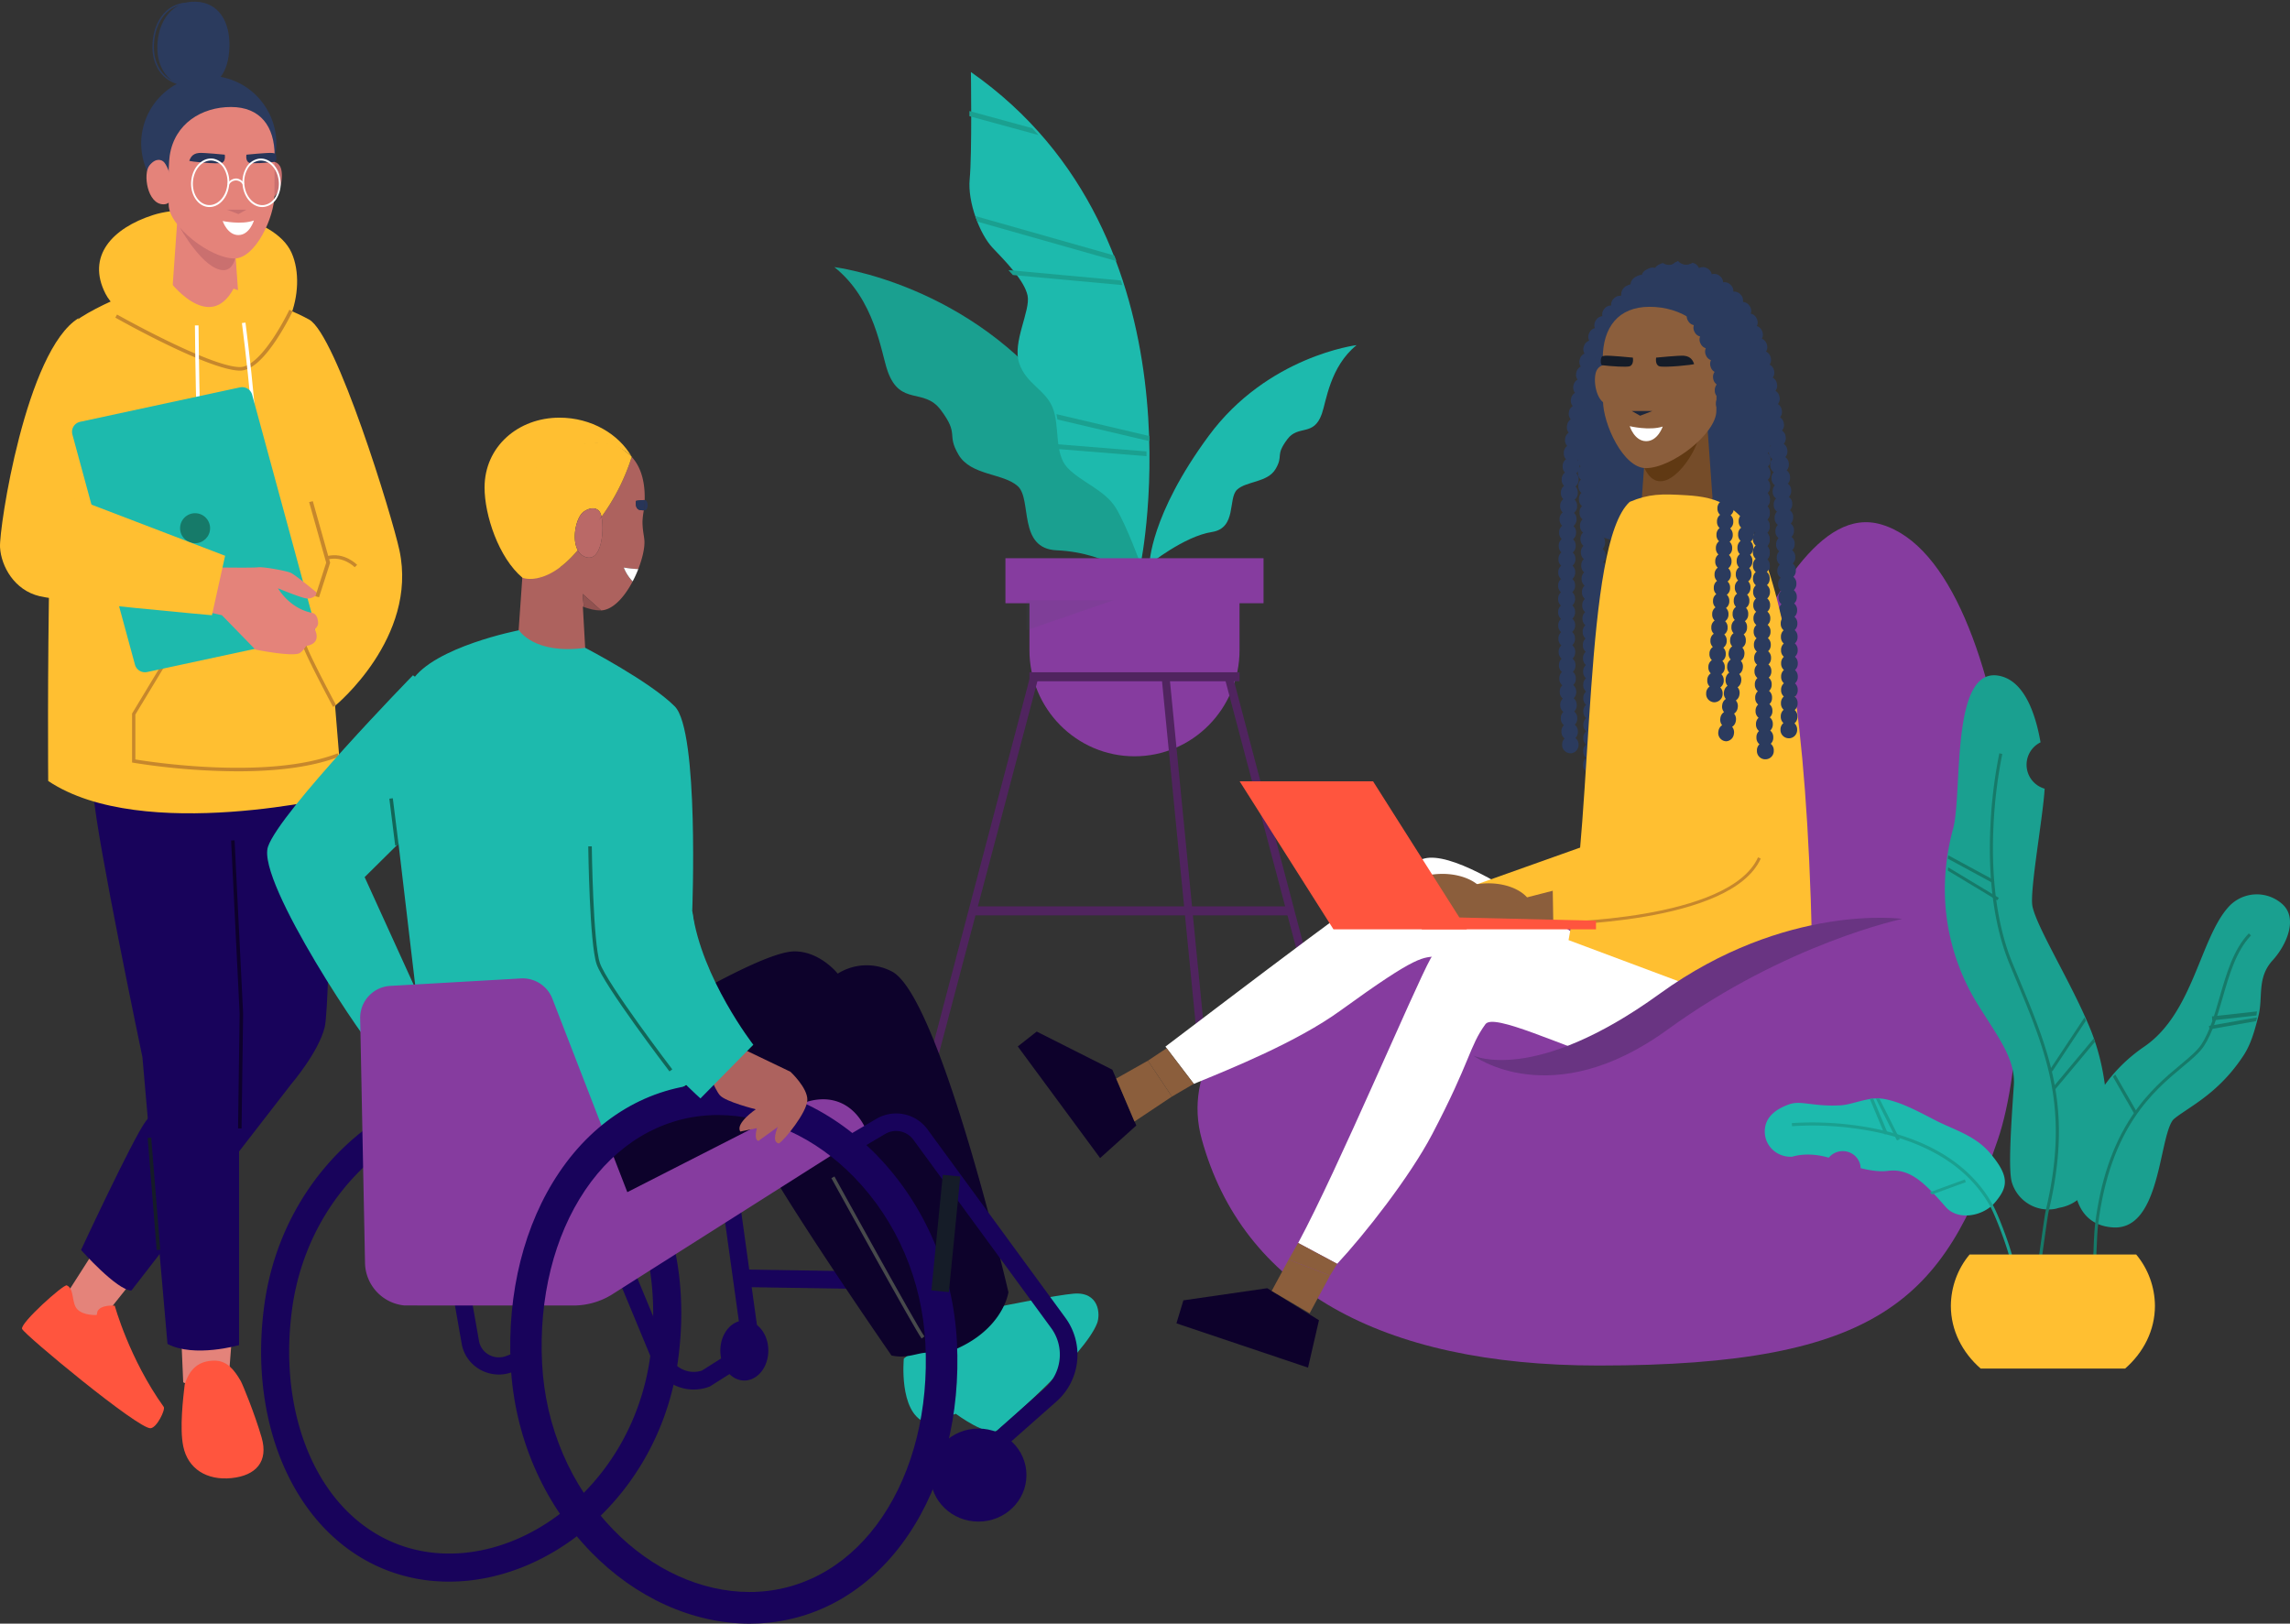 <svg width="763" height="541" xmlns="http://www.w3.org/2000/svg"><rect width="100%" height="100%" fill="#333333" stroke="none"/><g fill="none" fill-rule="evenodd"><path d="M278 89s45.556 5.505 75.64 45.827C383.726 175.149 379.837 194 379.837 194s-9.738-9.833-27.773-10.642c-13.057-.566-8.114-16.973-12.949-21.363-4.835-4.39-15.614-3.463-19.749-10.5-4.134-7.039.433-6.456-5.945-14.937-5.637-7.496-13.462-1.131-17.653-12.837C293.517 117.452 291.65 99.902 278 89z" fill="#1AA090" fill-rule="nonzero"/><path d="M452 115s-29.67 3.626-49.284 30.247C383.1 171.868 383 188 383 188s11.576-9.309 20.771-10.732c8.421-1.305 5.289-11.218 8.421-14.121 3.133-2.903 10.161-2.299 12.85-6.93 2.69-4.632-.28-4.254 3.874-9.851 3.677-4.943 8.774-.752 11.503-8.473 1.47-4.123 2.689-15.703 11.581-22.893zM380.049 188s22.462-108.812-56.554-164c0 0 .408 27.233-.408 35.672-.743 7.66 3.402 18.432 7.627 22.883 4.225 4.451 10.599 10.874 11.659 15.924 1.06 5.05-5.172 15.573-2.784 22.566 2.387 6.994 8.755 8.745 11.17 14.868 2.417 6.123.432 15.133 4.872 19.9 4.44 4.768 12.51 7.44 16.15 13.428 3.64 5.987 8.268 18.759 8.268 18.759z" fill="#1DBAAD" fill-rule="nonzero"/><path fill="#863C9F" fill-rule="nonzero" d="M335 186h86v15h-86z"/><path d="M413 216.599C413 236.15 397.33 252 378 252s-35-15.85-35-35.401V193h69.989l.011 23.599z" fill="#863C9F" fill-rule="nonzero"/><path fill="#50245F" fill-rule="nonzero" d="M343 224h70v3h-70z"/><path fill="#50245F" fill-rule="nonzero" d="M304.648 382H302l41.346-157 2.654.678zM449.352 382L408 225.678l2.654-.678L452 382zM402.377 382L387 225.266l2.628-.266L405 382z"/><path fill="#50245F" fill-rule="nonzero" d="M325 302h105v3H325z"/><path fill="#3C5263" fill-rule="nonzero" opacity=".1" d="M342 200h29l-29 10z"/><path fill="#1AA090" fill-rule="nonzero" d="M372 87l-46.341-13.15L325 72l46.273 13.134zM374 95l-36.53-3.363L336 90l37.447 3.446zM383 147l-30.66-7.22L352 138l30.944 7.29zM382 152l-29.742-2.399L352 148l29.994 2.415zM346 45l-23-6.28V37l20.935 5.715z"/><path d="M46.977 423.238c-6.819 8.558-11.46 14.376-11.46 14.376L24.057 443 22 431.499s5.209-8.115 11.821-18.499A44.561 44.561 0 0047 423.238h-.023z" fill="#E4837A" fill-rule="nonzero"/><path d="M22.247 428.285c-1.045-.458-15.631 12.62-14.891 14.511.74 1.892 38.806 33.489 42.827 33.092 2.112-.195 4.998-6.234 4.37-7.105-11.508-16.069-16.32-33.723-16.32-33.723s-4.55-.49-5.765 1.881l-.243 1.212s-4.218.284-6.37-1.798c-2.151-2.082-.954-6.915-3.608-8.07z" fill="#FF553E" fill-rule="nonzero"/><path d="M61.043 460.583L60 436.406c2.617.42 5.26.63 7.908.628 3.388.007 6.77-.34 10.092-1.034-1.726 21.714-2.43 32-2.43 32l-14.527-7.417z" fill="#E4837A" fill-rule="nonzero"/><path d="M61.051 481.89c1.543 7.572 7.903 11.448 16.086 10.614 8.183-.834 12.349-5.532 10.034-13.52-2.228-7.714-6.32-17.736-6.971-18.857-2.217-3.831-4.64-6.76-8.726-6.76-5.045 0-8.245 2.529-9.943 7.971-.514 4.54-1.725 14.462-.48 20.552z" fill="#FF553E" fill-rule="nonzero"/><path d="M82.105 118c-9.434-.057-40.511-7.569-46.936-20.092-6.424-12.524 2.182-21.875 15.836-26.26 13.654-4.385 40.5.045 46.12 12.529 5.619 12.483-1.97 33.897-15.02 33.823z" fill="#FFBF31" fill-rule="nonzero"/><g fill-rule="nonzero"><path fill="#E4837A" d="M57.53 95.23l16.6 17.295 5.267-14.514-1.769-24.55-18.324-3.39z"/><path d="M59.99 75.896s7.81 14.125 14.538 14.125c3.932 0 4.33-6.469 4.33-6.469L59.99 75.896z" fill="#CA706F"/><path d="M47.028 47.579c0 12.43 10.108 23.764 22.53 23.764 12.423 0 22.525-11.351 22.525-23.764-.194-12.378-10.223-22.31-22.527-22.31-12.305 0-22.334 9.932-22.528 22.31z" fill="#2B3B5E"/><path d="M89.163 54.296a2.915 2.915 0 013.982.865c1.74 2.333.561 11.074-3.763 11.074s-.219-11.939-.219-11.939z" fill="#CA706F"/><path d="M54.744 54.144c-.809-.983-2.808-1.695-4.975 1.011-2.168 2.707-.725 12.922 4.7 12.922s2.482-11.25.275-13.933z" fill="#E4837A"/><path d="M56.547 51.867c1.6-10.678 10.67-16.215 20.407-16.215 9.738 0 14.55 6.412 14.55 16.215 0 0-.072 12.51-.072 13.114 0 7.345-6.312 21.136-13.326 21.136-8.093 0-21.902-10.842-21.902-17.899-.005-.61-.27-12.283.343-16.351z" fill="#E4837A"/><g fill="#283558"><path d="M74.888 51.54s-7.239-.73-8.637-.566c-2.325.232-2.808 1.746-3.184 2.571-.124.283 9.457 1.226 10.844.718 1.387-.509.977-2.724.977-2.724zM82.11 51.54s7.244-.73 8.637-.566c.248.026.494.07.735.13.775.17.775 2.769.146 2.825-2.892.334-7.598.656-8.541.311-1.387-.509-.977-2.7-.977-2.7z"/></g><path fill="#CA706F" d="M82.06 69.874h-6.408l3.807 1.469z"/><g fill="#FFF"><path d="M80.869 61.901a9.535 9.535 0 011.123-5.943 5.922 5.922 0 014.15-3.063c.256-.038.515-.057.775-.056 3.2 0 6.009 3.056 6.52 7.107a9.479 9.479 0 01-1.123 5.939 5.894 5.894 0 01-4.15 3.045c-.257.04-.516.061-.775.062-3.201.017-6.004-3.04-6.52-7.09zm5.335-8.35a5.315 5.315 0 00-3.735 2.763 8.803 8.803 0 00-1.01 5.497c.471 3.729 3.026 6.537 5.93 6.537.23 0 .462-.017.69-.05 1.6-.3 2.976-1.32 3.735-2.77a8.757 8.757 0 001.016-5.491c-.477-3.73-3.027-6.543-5.936-6.543-.231 0-.462.018-.69.057zM69.003 68.93c-3.46-.565-5.818-4.577-5.251-9 .516-4.051 3.319-7.108 6.52-7.108.26-.001.518.018.775.056a5.922 5.922 0 014.15 3.057 9.496 9.496 0 011.123 5.944c-.517 4.05-3.319 7.108-6.52 7.108a5.063 5.063 0 01-.797-.057zm-4.667-8.91c-.517 4.062 1.612 7.769 4.75 8.26.23.034.46.051.692.051 2.909 0 5.458-2.825 5.935-6.537a8.843 8.843 0 00-1.016-5.497 5.315 5.315 0 00-3.735-2.763 4.072 4.072 0 00-.69-.057c-2.91.017-5.459 2.83-5.936 6.56v-.017z"/><path d="M80.914 61.534l.46-.418c-.797-1.073-1.746-1.638-2.757-1.638a3.506 3.506 0 00-2.763 1.638l.46.418a2.593 2.593 0 012.3-1.402c.966 0 1.852.54 2.3 1.402z"/></g><g fill="#2B3B5E"><path d="M52.42 15.193c-.282 8.475 4.795 13.899 12.433 14.125 7.637.226 11.304-5.147 11.585-13.594C76.718 7.277 72.894.83 65.257.565 57.619.299 52.7 6.746 52.419 15.193z"/><path d="M62.836 28.645c-3.661-.124-6.738-1.463-8.89-3.881-2.15-2.418-3.279-5.842-3.144-9.803.135-3.96 1.336-7.503 3.403-10.034a10.807 10.807 0 018.609-4.08h.421a10.09 10.09 0 018.312 4.39c1.79 2.588 2.667 6.136 2.532 10.267-.28 8.475-4.1 13.141-10.748 13.141h-.495zM54.593 5.243c-1.977 2.447-3.168 5.904-3.297 9.735-.13 3.83.915 7.102 3.004 9.453 2.09 2.35 5.021 3.593 8.536 3.712 3.516.118 6.178-1.029 8.031-3.39 1.685-2.159 2.572-5.272 2.701-9.244.13-3.972-.696-7.48-2.42-9.978a9.637 9.637 0 00-7.924-4.18h-.404a10.309 10.309 0 00-8.227 3.892z"/></g><path d="M74.186 73.642s6.25 1.34 10.417-.18c0 0-1.415 4.802-5.121 4.864-3.707.062-5.296-4.684-5.296-4.684z" fill="#FFF"/></g><path d="M35.135 223s-5.164 26.566-3.95 42.025c1.213 15.459 16.27 87.225 16.27 87.225l8.348 95.551c8.95 4.706 23.85.394 23.85.394V346.7L88 225.376 35.135 223z" fill="#18035B" fill-rule="nonzero"/><path d="M34.196 223L111 231.344s-.8 102.507-2.8 110.85c-2 8.345-11.2 19.07-11.2 19.07L43.794 430C38.995 430 27 416.494 27 416.494s17.199-36.952 21.476-42.763c4.277-5.81 16.125-18.053 16.125-18.053L34.196 223z" fill="#18035B" fill-rule="nonzero"/><path d="M55.903 93s13.579 18.612 21.918 3.175c0 0 16.538 5.561 25.156 10.288 9.052 4.98 27.655 65.453 30.111 76.902 6.224 29.148-21.444 51.815-21.444 51.815l2.439 29.814s-66.548 16.283-98.023-4.772c0 0-1.2-144.182 7.168-151.717C31.596 100.969 55.903 93 55.903 93z" fill="#FFBF31" fill-rule="nonzero"/><g fill-rule="nonzero"><path d="M80 123.493c3.442 0 7.438-3.367 11.887-9.977a85.398 85.398 0 005.61-9.792l-1.082-.505a83.814 83.814 0 01-5.53 9.646c-4.155 6.173-7.925 9.444-10.89 9.444-9.89 0-40.687-17.334-40.999-17.508l-.566 1.027c1.268.724 31.364 17.665 41.57 17.665z" fill="#C6872C"/><path d="M85.275 170.27c1.382-4.74 1.212-16.76-.498-35.71-1.273-14.08-2.966-26.936-2.983-27.07l-1.188.15c.068.511 6.724 51.284 3.52 62.288l1.15.343zM68.272 180.607l1.166-.275c-2.83-11.644-3.289-71.31-3.289-71.911h-1.2c.017 2.469.476 60.413 3.323 72.186z" fill="#FFF"/></g><path d="M79.246 257a227.104 227.104 0 01-34.767-2.844l-.479-.085v-16.312l13.807-22.88.29-.03c.105 0 10.694-.989 21.283-1.512 21.85-1.087 22.413.728 22.686 1.598 1.086 3.51 9.82 19.86 9.91 20.026l-1.014.569c-.361-.677-8.874-16.62-10.02-20.237-.162-.295-1.977-1.769-21.813-.768-9.498.478-18.928 1.314-20.665 1.474l-13.362 22.09v14.964c4.8.79 44.326 6.916 67.414-2.042l.484 1.098C103.33 255.857 90.876 257 79.246 257z" fill="#C6872C" fill-rule="nonzero"/><path d="M102.278 212.455L49.04 223.92c-1.8.388-3.591-.69-4.071-2.45l-20.85-76.7a3.38 3.38 0 01.382-2.662 3.45 3.45 0 012.214-1.562l53.242-11.472c1.796-.377 3.577.698 4.06 2.45l20.862 76.695c.247.904.11 1.87-.383 2.67a3.455 3.455 0 01-2.22 1.565z" fill="#1DBAAD" fill-rule="nonzero"/><circle fill="#167A69" fill-rule="nonzero" cx="65" cy="176" r="5"/><path d="M69.034 189.029s15.014.247 16.883 0c1.87-.247 9.334 1.15 10.9 1.805 1.568.655 9.18 7.007 9.18 7.007s-1.863 1.805-3.806 1.58c-1.943-.223-9.556-3.39-9.556-3.39s3.767 6.736 11.396 8.185c1.647.31 2.035 2.661 1.96 3.644a3.119 3.119 0 01-1.14 1.805s1.237 2.127.326 3.794c-.85 1.558-3.146 1.753-3.146 1.753s-1.424 2.27-2.587 2.576c-3.418.902-14.376-1.363-14.376-1.363l-11.122-11.427L67 203.41l2.034-14.382z" fill="#E4837A" fill-rule="nonzero"/><path d="M26.203 106C8.643 116.7-.373 176.045.012 182.389c.385 6.344 4.785 14.27 13.16 16.256C21.548 200.632 70.617 205 70.617 205L75 185.18l-55.36-21.186s2.117-46.877 6.563-57.994z" fill="#FFBF31" fill-rule="nonzero"/><path fill="#0D012B" fill-rule="nonzero" d="M80.484 376l-1.165-.017.522-38.249L77 280.062l1.16-.062L81 337.712z"/><path fill="#151C28" fill-rule="nonzero" d="M49.204 379.164l1.186-.095 2.992 37.344-1.187.095z"/><path fill="#C6872C" fill-rule="nonzero" d="M106.301 199l-1.216-.323 3.6-11.188L103 167.284l1.229-.284L110 187.506z"/><path d="M118.188 188.994c-.038-.038-3.815-3.852-8.916-2.597l-.272-1.101c5.766-1.425 9.81 2.752 10 2.911l-.812.793.403-.396-.403.39z" fill="#C6872C" fill-rule="nonzero"/><path d="M149.662 527a59.656 59.656 0 01-8.334-.564c-18.402-2.62-33.902-13.81-43.644-31.51-9.308-16.903-12.694-38.473-9.527-60.713 3.099-21.795 13.832-41.45 30.223-55.356 16.035-13.602 35.817-19.902 54.276-17.27 37.046 5.268 59.904 44.92 53.171 92.218-3.099 21.795-13.832 41.454-30.223 55.355-13.64 11.551-29.997 17.84-45.942 17.84zm14.649-156.674c-13.731 0-27.935 5.505-39.88 15.637-14.65 12.424-24.228 30.016-27.017 49.546-2.88 20.245.124 39.736 8.452 54.887 8.293 15.062 21.348 24.568 36.775 26.76 15.816 2.254 32.91-3.268 46.912-15.146 14.65-12.425 24.228-30.017 27.017-49.54l4.626.653-4.626-.654c2.88-20.251-.124-39.741-8.452-54.893-8.288-15.062-21.348-24.562-36.775-26.76a50.596 50.596 0 00-7.038-.49h.006z" fill="#18035B" fill-rule="nonzero"/><path d="M137.597 225s-44.405 45.486-48.316 57.15c-3.91 11.665 34.185 68.05 36.544 68.815 2.36.765 17.27-11.276 17.27-11.276l-21.601-47.432L149 265.042s-2.365-34.204-11.403-40.042z" fill="#1DBAAD" fill-rule="nonzero"/><path fill="#18035B" fill-rule="nonzero" d="M250.797 453l-5.412-2.106 1.666-4.375L240 395.815l5.742-.815L253 447.204z"/><path d="M231.154 463c-5.962 0-11.329-3.567-13.571-9.017L204 421.223l5.498-2.223 13.589 32.765c1.726 4.17 6.42 6.32 10.762 4.927l12.946-8.174 3.205 4.944-13.531 8.542-.315.108a14.89 14.89 0 01-5 .888zM166.22 458c-6.111-.006-11.333-4.313-12.378-10.209L150 425.97l5.755-.97 3.843 21.822a6.589 6.589 0 003.293 4.586 6.85 6.85 0 005.708.438l7.314-2.754 2.087 5.333-7.314 2.754c-1.425.537-2.94.815-4.467.821zM248.053 428.86l.093-5.85 49.136.78-.093 5.85z" fill="#18035B" fill-rule="nonzero"/><g fill-rule="nonzero"><path d="M172.59 212.963l12.318 10.02h10.467l-1.84-32.708-19.1-3.536z" fill="#AD625E"/><path d="M207.817 189.1c1.605.267 3.224.442 4.85.525 1.318-3.389 2.087-6.693 2.059-9.009 0-1.694-.668-3.728-.651-6.829.048-1.262.198-2.518.449-3.756a5.907 5.907 0 01-1.549-.158c-1.538-.565-1.083-2.976-1.083-2.976a16.41 16.41 0 012.913-.277v-1.045c0-5.609-1.443-10.212-4.322-13.341a70.113 70.113 0 01-10.074 19.989c.96 4.575 0 15.058-5.197 13.42a4.655 4.655 0 01-2.722-2.327c-4.781 5.648-9.013 8.082-12.212 9.037 3.715 4.157 9.221 8.026 14.221 9.884l-.353-4.332 6.14 5.485c4.001-.181 7.79-4.519 10.478-9.602a14.574 14.574 0 01-2.947-4.688z" fill="#AD625E"/><path d="M176.248 165.597c1.757-11.787 11.786-17.904 22.506-17.91 5.157 0 9.063 1.638 11.735 4.547-4.266-7.552-13.43-13.07-24.071-13.07-13.728 0-24.969 9.602-24.969 23.287 0 9.173 4.664 23.367 12.639 30.06 0 0 2.351.977 6.173-.164-2.654-2.96-4.4-6.071-4.4-8.704.023-.672-.27-13.578.387-18.046z" fill="#FFBF31"/><path d="M192.496 183.316c-2.127-3.954-.466-11.161 2.015-12.844 3.176-2.135 5.05-.717 5.567.565.146.377.259.766.337 1.163a70.113 70.113 0 0010.074-19.989c-4.92-4.615-7.349-4.621-12.506-4.615-10.72 0-21.02 5.403-22.759 17.19-.668 4.463 0 18.435 0 19.102 0 2.632.948 5.73 5.06 8.431 3.199-.92 7.43-3.338 12.212-9.003z" fill="#FFBF31"/><path d="M195.218 185.643c5.191 1.638 6.173-8.845 5.197-13.42-1.123 1.547-2.926 2.33-3.38 3.07-1.635 2.69-2.845 4.774-4.54 8.023a4.655 4.655 0 002.723 2.327z" fill="#BA6967"/><path d="M194.51 170.472c-2.48 1.694-4.141 8.913-2.014 12.844a63.133 63.133 0 005.483-7.67c.455-.74 1.325-1.876 2.436-3.423a6.959 6.959 0 00-.337-1.164c-.527-1.304-2.39-2.722-5.567-.587z" fill="#BA6967"/><path d="M196.464 202.853c1.251.379 2.554.556 3.861.525h-.258a14.042 14.042 0 01-3.603-.525zM194.505 202.26s.83.3 1.925.593a23.68 23.68 0 01-1.925-.621v.028z" fill="#C2645F"/><path d="M194.505 202.226a23.68 23.68 0 001.925.621h.034c1.168.33 2.373.506 3.586.526h.258l-6.173-5.468.37 4.321z" fill="#915250"/><path d="M214.524 170.031h.264c1.307 0 1.358-3.417 0-3.389v1.074a14.89 14.89 0 01-.264 2.315z" fill="#283558"/><path d="M211.892 166.897s-.455 2.417 1.083 2.976c.507.121 1.028.174 1.549.158.153-.77.245-1.552.275-2.338v-1.073a16.41 16.41 0 00-2.907.277z" fill="#283558"/><path d="M207.817 189.1a14.572 14.572 0 002.97 4.637 38.525 38.525 0 001.88-4.112 42.676 42.676 0 01-4.85-.525z" fill="#FFF"/></g><path d="M301.145 452.666s-1.772 17.718 7.074 21.262c2.476-.359 10.254-2.844 10.254-2.844s10.964 8.15 14.15 5.318c3.185-2.833 28.757-24.879 32.896-35.436 1.193-3.043.704-10.63-7.784-9.92-5.814.484-24.414 4.25-24.414 4.25l-14.15 3.543-18.026 13.827z" fill="#1DBAAD" fill-rule="nonzero"/><path d="M172 368.127S247.96 317 264.712 317c8.57 0 14.414 7.418 14.414 7.418a18.092 18.092 0 0117.92-.779C313.014 331.442 336 430.573 336 430.573s-1.978 14.831-23.39 21.075c-5.072-2.732-8.572 1.559-15.581 0 0 0-31.945-46.051-43.626-67.126-14.477-3.867-53.37 27.32-53.37 27.32L172 368.126z" fill="#0D022B" fill-rule="nonzero"/><path d="M172.922 210s5.044 8.2 22.08 5.856c0 0 21.692 11.295 29.829 19.523s5.811 68.333 5.811 68.333L238 355.633l-15.495 9.759s-35.685 23.69-49.97 21.46c-11.521-1.785-31.381-34.743-31.381-34.743l-10.087-85.495s-1.16-28.496 6.198-39.819C144.622 215.472 172.922 210 172.922 210z" fill="#1DBAAD" fill-rule="nonzero"/><path d="M130.043 328.502l43.492-2.484a10.638 10.638 0 0110.426 6.533l25.055 64.678 55.828-28.472c10.314-5.222 19.769-2.09 24.156 8.623l-85.467 54.184A24.478 24.478 0 01191.04 435s-55.986 0-56.356-.028c-7.248-.721-12.837-6.72-13.061-14.02l-1.618-81.484c-.17-5.779 4.281-10.642 10.038-10.966z" fill="#863C9F" fill-rule="nonzero"/><path d="M327.079 489l-3.883-4.395 24.823-21.967c5.86-5.141 6.806-13.919 2.176-20.192L304.33 379.78a7.13 7.13 0 00-9.399-1.94l-9.952 5.87-2.979-5.027 9.959-5.865a12.96 12.96 0 0117.096 3.523l45.865 62.668c6.439 8.713 5.127 20.91-3.018 28.053L327.079 489z" fill="#18035B" fill-rule="nonzero"/><path d="M249.781 541c-18.912 0-38.026-8.598-52.906-23.903-16.027-16.489-25.509-38.61-26.712-62.264-1.226-24.124 4.499-46.918 16.15-64.176 12.17-18.051 29.834-28.551 49.73-29.576 19.896-1.024 40.366 7.659 56.083 23.825 16.022 16.482 25.509 38.603 26.712 62.263 1.22 24.124-4.498 46.918-16.156 64.177-12.17 18.05-29.805 28.55-49.73 29.575-1.056.034-2.12.079-3.17.079zm-10.555-169.475c-.883 0-1.766 0-2.643.068-16.54.849-31.307 9.713-41.615 24.956-10.364 15.368-15.459 35.864-14.35 57.735 1.068 21.102 9.497 40.794 23.73 55.437 12.9 13.268 29.31 20.728 45.394 20.728.888 0 1.766 0 2.648-.068 16.534-.849 31.301-9.713 41.581-24.956 10.364-15.373 15.465-35.864 14.357-57.735-1.074-21.107-9.498-40.794-23.737-55.437-12.867-13.268-29.26-20.728-45.365-20.728z" fill="#18035B" fill-rule="nonzero"/><path d="M244.242 339l4.04 10.879 15.076 7.226s5.763 5.331 5.64 9.432c-.123 4.1-7.574 13.289-9.474 14.463-2.698-.391-.385-5.49-.385-5.49s-6.554 4.707-6.42 4.65c-1.672-.334-.518-4.259-.518-4.259s-5.78 1.18-5.54 1.134c-1.778-2.705 5.155-7.413 5.155-7.413s-10.065-2.495-11.954-4.668c-1.89-2.172-4.459-9.398-4.459-9.398L229 347.383 244.242 339z" fill="#AD625E" fill-rule="nonzero"/><path d="M230.694 303.769c3.065 22.167 20.306 44.34 20.306 44.34L233.377 366s-37.868-34.072-35.247-49.01c1.54-8.76 24.412-16.501 32.564-13.221z" fill="#1DBAAD" fill-rule="nonzero"/><ellipse fill="#18035B" fill-rule="nonzero" cx="326" cy="491.5" rx="16" ry="15.5"/><ellipse fill="#18035B" fill-rule="nonzero" cx="248" cy="450" rx="8" ry="10"/><path fill="#151C28" fill-rule="nonzero" d="M310.332 429.958l3.797-38.513 5.821.574-3.796 38.513z"/><path d="M223.06 357c-.895-1.17-21.936-28.793-24.285-35.763-2.35-6.97-2.758-37.922-2.775-39.237h1.178c0 .319.413 32.082 2.706 38.879 2.294 6.797 23.9 35.148 24.116 35.433l-.94.688zM129.722 266.124l1.159-.145 1.948 15.601-1.158.145z" fill="#126658" fill-rule="nonzero"/><path d="M307.07 446c-2.307-3.015-28.936-51.382-30.07-53.44l1.026-.56c.277.503 27.718 50.347 29.974 53.295l-.93.705z" fill="#47494B" fill-rule="nonzero"/><path d="M400.41 379.597C413.969 428.807 459.415 455 532.67 455c94.202 0 115.041-22.68 133.027-75.403 15.721-46.088 7.502-191.073-38.825-204.83-40.362-11.994-65.743 120.577-93.84 120.577-73.256 0-145.05 39.396-132.621 84.253z" fill="#863C9F" fill-rule="nonzero"/><g fill-rule="nonzero"><path d="M541.986 237.483a2.767 2.767 0 01-2.74-2.55v-.27a2.779 2.779 0 01.78-2.15 2.77 2.77 0 01-1.103-2.01v-.264a2.779 2.779 0 01.786-2.15 2.735 2.735 0 01-1.091-2.003v-.27a2.768 2.768 0 01.797-2.145 2.758 2.758 0 01-1.091-2.014v-.265a2.768 2.768 0 01.797-2.144 2.775 2.775 0 01-1.08-2.02v-.26c-.054-.798.24-1.58.809-2.144a2.752 2.752 0 01-1.074-2.02v-.26a2.757 2.757 0 01.808-2.138 2.786 2.786 0 01-1.068-2.025v-.265a2.75 2.75 0 01.82-2.133 2.758 2.758 0 01-1.063-2.031v-.26a2.768 2.768 0 01.825-2.133 2.775 2.775 0 01-1.051-2.03v-.272a2.751 2.751 0 01.836-2.127 2.763 2.763 0 01-1.05-2.031v-.265a2.768 2.768 0 01.841-2.127 2.758 2.758 0 01-1.04-2.037v-.271a2.757 2.757 0 01.848-2.121 2.763 2.763 0 01-1.029-2.043v-.265a2.762 2.762 0 01.86-2.122 2.752 2.752 0 01-1.023-2.048v-.265a2.78 2.78 0 01.87-2.116 2.786 2.786 0 01-1.012-2.053v-.271a2.768 2.768 0 01.882-2.11 2.757 2.757 0 01-1-2.06v-.265a2.746 2.746 0 01.892-2.105 2.746 2.746 0 01-.988-2.065v-.242a2.751 2.751 0 01.904-2.1 2.757 2.757 0 01-.972-2.076v-.265c-.01-.8.328-1.566.927-2.099a2.746 2.746 0 01-.961-2.076v-.27c-.005-.801.337-1.564.938-2.094a2.763 2.763 0 01-.938-2.093v-.265c.004-.8.354-1.56.96-2.082a2.78 2.78 0 01-1.124-2.128v-.27a2.78 2.78 0 01.989-2.077 2.734 2.734 0 01-.887-2.116v-.265a2.82 2.82 0 011.023-2.065 2.774 2.774 0 01-.854-2.138v-.271a2.775 2.775 0 011.068-2.042 2.768 2.768 0 01-.808-2.173v-.265a2.77 2.77 0 011.13-2.025 2.768 2.768 0 01-.74-2.2l.034-.277a2.753 2.753 0 011.22-1.998 2.756 2.756 0 01-.632-2.257c0-.095.034-.191.045-.282a2.76 2.76 0 011.407-1.952 2.75 2.75 0 01-.407-2.42l.085-.283a2.778 2.778 0 011.746-1.794 2.75 2.75 0 01-.028-2.364l.113-.248a2.768 2.768 0 011.752-1.507 2.778 2.778 0 01.068-2.318l.124-.237a2.734 2.734 0 011.814-1.456 2.755 2.755 0 01.164-2.33l.13-.237a2.792 2.792 0 011.905-1.377 2.766 2.766 0 01.3-2.342l.146-.23a2.787 2.787 0 012.04-1.26 2.756 2.756 0 01.526-2.352l.186-.226a2.765 2.765 0 012.26-1.026 2.74 2.74 0 011.018-2.353l.26-.203a2.767 2.767 0 012.826-.328 2.78 2.78 0 012.594-1.816h.469a2.779 2.779 0 012.549 2.302 2.765 2.765 0 012.96 1.309c.136.23.221.4.25.462l-5.03 2.342v.045-.05a2.677 2.677 0 01-.34-.937c-.25.053-.507.07-.762.05h-.102a2.66 2.66 0 01-1.13-.254c-.18.489-.493.917-.904 1.236l-.164.13a2.76 2.76 0 01-1.87.615 2.773 2.773 0 01-.606 1.946l-.152.192a2.753 2.753 0 01-1.876 1.027 2.75 2.75 0 01-.368 2.127l-.135.22a2.826 2.826 0 01-1.82 1.23 2.755 2.755 0 01-.21 2.195l-.13.231a2.786 2.786 0 01-1.763 1.349c.279.723.24 1.53-.107 2.223l-.119.237a2.74 2.74 0 01-1.695 1.427c.31.723.3 1.543-.028 2.257l-.113.237a2.762 2.762 0 01-1.622 1.467 2.76 2.76 0 01.158 2.043c0 .073-.045.146-.073.225a2.743 2.743 0 01-1.323 1.63c.437.608.61 1.364.48 2.1 0 .079 0 .158-.04.242a2.781 2.781 0 01-1.203 1.851c.505.583.743 1.35.656 2.116l-.028.254a2.775 2.775 0 01-1.13 1.935c.534.567.805 1.333.745 2.11v.265a2.786 2.786 0 01-1.062 1.98c.558.553.852 1.317.808 2.1v.265a2.763 2.763 0 01-1.017 2.009c.57.542.88 1.302.853 2.087v.265a2.774 2.774 0 01-.989 2.037 2.74 2.74 0 01.887 2.082v.26a2.735 2.735 0 01-.96 2.053c.587.528.92 1.282.915 2.071v.265a2.751 2.751 0 01-.944 2.065c.597.524.94 1.278.944 2.071v.26a2.768 2.768 0 01-.921 2.082 2.74 2.74 0 01.955 2.059v.27c.012.792-.32 1.549-.91 2.077.609.513.965 1.264.978 2.06v.26a2.757 2.757 0 01-.893 2.092c.61.511.97 1.26.989 2.054v.265c.02.79-.299 1.552-.876 2.094.612.504.975 1.25.995 2.042v.26a2.762 2.762 0 01-.87 2.11 2.769 2.769 0 011.01 2.037v.27a2.774 2.774 0 01-.858 2.105c.616.5.986 1.24 1.017 2.031v.271a2.757 2.757 0 01-.848 2.11 2.763 2.763 0 011.029 2.031v.266a2.745 2.745 0 01-.842 2.115c.622.495 1 1.233 1.04 2.026v.265a2.768 2.768 0 01-.837 2.122 2.786 2.786 0 011.046 2.025v.26a2.757 2.757 0 01-.83 2.127 2.775 2.775 0 011.056 2.02v.27a2.767 2.767 0 01-.69 2.116 2.763 2.763 0 011.057 2.015v.27a2.762 2.762 0 01-.814 2.128 2.735 2.735 0 011.069 2.014v.265a2.762 2.762 0 01-.809 2.133 2.74 2.74 0 011.074 2.008v.271c.05.793-.242 1.57-.802 2.133a2.74 2.74 0 011.08 2.003v.27a2.756 2.756 0 01-.792 2.134 2.775 2.775 0 011.085 2.002v.266a2.756 2.756 0 01-.786 2.144 2.763 2.763 0 011.091 2.003v.265a2.75 2.75 0 01-.78 2.138 2.77 2.77 0 011.097 2.003v.265a2.762 2.762 0 01-.657 2.015 2.77 2.77 0 01-1.892.959l-.119.011z" fill="#2B3B5E"/><path d="M538.211 249.71a2.779 2.779 0 01-2.724-2.364l-.04-.265a2.767 2.767 0 01.64-2.207 2.787 2.787 0 01-1.233-1.935l-.034-.27a2.728 2.728 0 01.65-2.195 2.753 2.753 0 01-1.215-1.947l-.034-.26a2.762 2.762 0 01.667-2.194 2.736 2.736 0 01-1.204-1.953l-.034-.26a2.818 2.818 0 01.679-2.188 2.753 2.753 0 01-1.187-1.958l-.034-.265a2.767 2.767 0 01.695-2.184 2.741 2.741 0 01-1.181-1.958l-.028-.27a2.773 2.773 0 01.7-2.178 2.764 2.764 0 01-1.164-1.964v-.27a2.745 2.745 0 01.712-2.162 2.77 2.77 0 01-1.13-1.974v-.271a2.756 2.756 0 01.729-2.167 2.758 2.758 0 01-1.13-1.98v-.271a2.762 2.762 0 01.746-2.167 2.741 2.741 0 01-1.13-1.991v-.266a2.75 2.75 0 01.757-2.16 2.764 2.764 0 01-1.13-2.004v-.26a2.762 2.762 0 01.774-2.154 2.775 2.775 0 01-1.13-2.01v-.264c-.061-.796.225-1.58.785-2.15a2.77 2.77 0 01-1.085-2.014v-.271c-.055-.798.24-1.58.808-2.144a2.73 2.73 0 01-1.074-2.026v-.265c-.049-.797.25-1.577.82-2.138a2.74 2.74 0 01-1.057-2.037v-.26a2.819 2.819 0 01.848-2.144 2.746 2.746 0 01-1.046-2.042v-.27c-.038-.801.276-1.578.86-2.128a2.774 2.774 0 01-1.024-2.054v-.27c-.03-.8.29-1.572.876-2.116a2.78 2.78 0 01-1-2.065v-.271a2.763 2.763 0 01.904-2.105 2.752 2.752 0 01-.978-2.07v-.266a2.763 2.763 0 01.927-2.104 2.757 2.757 0 01-.95-2.088v-.265a2.757 2.757 0 01.956-2.093 2.757 2.757 0 01-.921-2.1v-.27a2.78 2.78 0 01.989-2.076 2.768 2.768 0 01-.893-2.122v-.265a2.746 2.746 0 011.023-2.06 2.78 2.78 0 01-.86-2.138v-.27a2.74 2.74 0 011.063-2.043 2.757 2.757 0 01-.814-2.155v-.271a2.786 2.786 0 011.13-2.026 2.745 2.745 0 01-.762-2.178v-.27c.075-.805.5-1.535 1.164-1.998a2.767 2.767 0 01-.707-2.206l.034-.265a2.77 2.77 0 011.221-1.975 2.767 2.767 0 01-.633-2.257l.04-.265a2.77 2.77 0 011.305-1.935 2.744 2.744 0 01-.565-2.257l.056-.265a2.77 2.77 0 011.396-1.885 2.761 2.761 0 01-.435-2.302c.028-.09.051-.18.074-.27a2.788 2.788 0 011.52-1.812 2.75 2.75 0 01-.271-2.347c0-.09.056-.18.09-.27a2.767 2.767 0 011.695-1.693 2.755 2.755 0 01-.045-2.404l.119-.265a2.774 2.774 0 011.916-1.53 2.75 2.75 0 01.3-2.448l.169-.254a2.765 2.765 0 012.26-1.207 2.75 2.75 0 01.86-2.415l.208-.198a2.783 2.783 0 012.261-.694 2.735 2.735 0 011.062-2.127l.227-.175a2.761 2.761 0 012.356-.496c.099-.846.582-1.6 1.311-2.043l.243-.146a2.773 2.773 0 012.459-.198 2.777 2.777 0 011.655-1.862l.277-.107a2.779 2.779 0 012.55.288 2.758 2.758 0 012.141-1.478c.107-.017.214-.029.322-.034a4.227 4.227 0 005.132.406l.327.096a2.772 2.772 0 011.905 2.076 2.772 2.772 0 012.826.7c.126.122.245.252.356.39l-4.301 3.492.034.045-.04-.045a2.775 2.775 0 01-.74-1.377c-.54.17-1.12.17-1.662 0l-.186-.056a1.82 1.82 0 00-3.108-.232h-.21c-.659.08-1.325-.08-1.876-.451a2.773 2.773 0 01-1.475 1.314l-.214.085a2.756 2.756 0 01-2.058 0 2.748 2.748 0 01-1.254 1.665l-.21.13c-.63.384-1.389.502-2.107.327a2.764 2.764 0 01-1.063 1.867 2.26 2.26 0 00-.192.152 2.83 2.83 0 01-2.108.565 2.757 2.757 0 01-.898 1.991l-.187.164a2.743 2.743 0 01-1.82.74 2.761 2.761 0 01-.457 1.946c-.04.062-.085.124-.125.192a2.826 2.826 0 01-1.695 1.173c.246.686.21 1.44-.102 2.099l-.102.22a2.773 2.773 0 01-1.588 1.45c.343.668.396 1.447.147 2.155 0 .08-.05.158-.079.237a2.75 2.75 0 01-1.463 1.625 2.76 2.76 0 01.327 2.173c0 .079-.04.163-.062.242a2.765 2.765 0 01-1.367 1.744c.452.625.62 1.411.463 2.166l-.05.254a2.753 2.753 0 01-1.284 1.823c.483.607.688 1.39.565 2.155l-.045.26a2.742 2.742 0 01-1.21 1.878c.51.592.746 1.37.65 2.144l-.033.26a2.747 2.747 0 01-1.13 1.924c.529.578.787 1.353.712 2.133v.26a2.78 2.78 0 01-1.102 1.963c.545.564.824 1.333.768 2.115v.26a2.775 2.775 0 01-1.057 1.992c.558.555.853 1.32.814 2.104v.26a2.752 2.752 0 01-1.023 2.014c.566.548.878 1.307.86 2.093v.266a2.746 2.746 0 01-.984 2.03c.582.536.907 1.293.893 2.083v.26a2.746 2.746 0 01-.955 2.047c.586.527.921 1.278.92 2.065v.271a2.757 2.757 0 01-.926 2.065c.596.518.942 1.265.95 2.054v.265c.01.79-.32 1.546-.905 2.077.602.51.956 1.254.972 2.042v.265c.02.79-.302 1.55-.881 2.088.61.506.973 1.25.994 2.042v.26c.03.793-.285 1.56-.864 2.104.617.5.99 1.24 1.023 2.032v.26a2.774 2.774 0 01-.842 2.12 2.74 2.74 0 011.04 2.02v.271a2.74 2.74 0 01-.826 2.11 2.746 2.746 0 011.057 2.015v.265a2.75 2.75 0 01-.802 2.121 2.752 2.752 0 011.068 2.009v.26a2.768 2.768 0 01-.791 2.132 2.78 2.78 0 011.09 1.998v.265a2.75 2.75 0 01-.774 2.133 2.764 2.764 0 011.13 1.991v.271a2.768 2.768 0 01-.757 2.139 2.747 2.747 0 011.13 1.98v.265a2.75 2.75 0 01-.746 2.144 2.764 2.764 0 011.13 1.98v.26a2.75 2.75 0 01-.734 2.155 2.764 2.764 0 011.13 1.97v.26a2.756 2.756 0 01-.718 2.16 2.78 2.78 0 011.13 1.964v.26c.087.789-.17 1.578-.706 2.166a2.77 2.77 0 011.164 1.952l.029.265a2.75 2.75 0 01-.695 2.167 2.77 2.77 0 011.18 1.946v.265a2.75 2.75 0 01-.677 2.173 2.753 2.753 0 011.186 1.94l.034.266a2.75 2.75 0 01-.672 2.172 2.758 2.758 0 011.203 1.935l.034.265a2.756 2.756 0 01-.655 2.178 2.775 2.775 0 011.215 1.924l.034.26a2.773 2.773 0 01-.639 2.19 2.764 2.764 0 011.227 1.917l.04.26a2.761 2.761 0 01-2.34 3.143 2.683 2.683 0 01-.464.045z" fill="#2B3B5E"/><path d="M530.231 257.671a2.783 2.783 0 01-1.96-.841 2.774 2.774 0 01-.786-1.98v-.265a2.763 2.763 0 01.955-2.065 2.746 2.746 0 01-.921-2.077v-.265c.003-.794.35-1.549.949-2.07a2.763 2.763 0 01-.927-2.077v-.27c0-.796.344-1.553.944-2.077a2.751 2.751 0 01-.938-2.076v-.266c0-.795.344-1.552.944-2.076a2.757 2.757 0 01-.944-2.07v-.266a2.78 2.78 0 01.932-2.082 2.757 2.757 0 01-.943-2.07v-.271a2.751 2.751 0 01.926-2.077 2.763 2.763 0 01-.949-2.07v-.271a2.751 2.751 0 01.927-2.076 2.746 2.746 0 01-.955-2.071v-.265a2.751 2.751 0 01.92-2.082 2.82 2.82 0 01-.96-2.065v-.271a2.746 2.746 0 01.916-2.088 2.752 2.752 0 01-.967-2.06v-.264a2.763 2.763 0 01.91-2.094 2.763 2.763 0 01-.972-2.053v-.271a2.729 2.729 0 01.904-2.088 2.774 2.774 0 01-.977-2.06v-.23a2.74 2.74 0 01.898-2.088 2.752 2.752 0 01-.977-2.06v-.265a2.757 2.757 0 01.892-2.093 2.757 2.757 0 01-.983-2.054v-.265c-.02-.795.303-1.56.887-2.099a2.752 2.752 0 01-1.011-2.054v-.265a2.74 2.74 0 01.881-2.099 2.757 2.757 0 01-.994-2.048v-.27a2.762 2.762 0 01.876-2.1 2.757 2.757 0 01-1-2.042v-.265a2.768 2.768 0 01.875-2.11 2.752 2.752 0 01-1.011-2.043v-.265a2.762 2.762 0 01.864-2.11 2.763 2.763 0 01-1.017-2.031v-.271a2.751 2.751 0 01.854-2.11 2.746 2.746 0 01-1.023-2.037v-.26a2.774 2.774 0 01.842-2.116 2.746 2.746 0 01-1.029-2.02v-.27a2.74 2.74 0 01.83-2.11 2.78 2.78 0 01-1.033-2.037v-.271c-.036-.801.28-1.578.864-2.127a2.763 2.763 0 01-1.017-2.06v-.265a2.757 2.757 0 01.899-2.121 2.764 2.764 0 01-.984-2.088v-.248a2.752 2.752 0 01.944-2.105 2.746 2.746 0 01-.938-2.11v-.299c.01-.805.372-1.565.989-2.082a2.768 2.768 0 01-.887-2.133v-.27a2.774 2.774 0 011.045-2.066 2.762 2.762 0 01-.82-2.16v-.271a2.758 2.758 0 011.131-2.037 2.75 2.75 0 01-.746-2.2l.028-.272a2.764 2.764 0 011.21-1.997 2.75 2.75 0 01-.65-2.257l.045-.276c.128-.81.61-1.522 1.317-1.941a2.756 2.756 0 01-.526-2.29l.062-.272a2.765 2.765 0 011.453-1.867 2.76 2.76 0 01-.356-2.342c0-.09.05-.18.079-.27.247-.8.84-1.446 1.616-1.76a2.76 2.76 0 01-.135-2.393c.04-.085.073-.175.113-.26a2.756 2.756 0 011.814-1.597 2.755 2.755 0 01.14-2.42l.148-.254a2.752 2.752 0 012.023-1.36 2.761 2.761 0 01.492-2.398c.056-.079.118-.158.18-.231a2.754 2.754 0 012.199-1.055c-.093-.857.22-1.71.848-2.302l.22-.203a2.784 2.784 0 012.345-.7 2.764 2.764 0 011.176-2.133l.243-.163a2.75 2.75 0 012.396-.361 2.754 2.754 0 011.43-1.947l.249-.135a2.779 2.779 0 012.39-.085 2.778 2.778 0 011.582-1.772l.266-.107a2.773 2.773 0 012.43.147 2.745 2.745 0 011.876-1.62l.3-.073a5.093 5.093 0 005.521-.135c.153.045.306.09.447.147a2.764 2.764 0 011.695 3.34 2.77 2.77 0 011.87 2.979c-.039.276-.078.468-.095.564l-5.403-1.264a.366.366 0 000 .057.107.107 0 000-.046c.018-.13.045-.26.08-.389l-.08-.028h-.062a1.527 1.527 0 00-2.702.197l-.22.057a2.779 2.779 0 01-2.046-.277 2.75 2.75 0 01-1.503 1.496l-.232.101a2.75 2.75 0 01-2.175 0 2.771 2.771 0 01-1.38 1.693l-.22.118a2.768 2.768 0 01-2.13.192 2.747 2.747 0 01-1.13 1.789l-.198.135a2.773 2.773 0 01-2.058.463 2.752 2.752 0 01-.881 1.896l-.175.163c-.524.5-1.225.773-1.95.756a2.756 2.756 0 01-.565 2.009l-.147.186a2.759 2.759 0 01-1.814 1.05 2.766 2.766 0 01-.277 2.081l-.119.215a2.78 2.78 0 01-1.695 1.309 2.75 2.75 0 010 2.127c-.034.079-.068.152-.096.231a2.773 2.773 0 01-1.532 1.512c.364.659.445 1.436.226 2.156 0 .079-.05.158-.073.237a2.749 2.749 0 01-1.402 1.692c.424.632.57 1.408.407 2.15l-.056.248a2.748 2.748 0 01-1.289 1.789c.479.603.684 1.378.565 2.138l-.04.254a2.776 2.776 0 01-1.282 1.789c.508.583.75 1.352.667 2.121l-.029.26a2.77 2.77 0 01-1.13 1.93c.538.56.814 1.323.757 2.098v.26a2.763 2.763 0 01-1.045 1.986c.558.546.86 1.302.83 2.082v.254a2.74 2.74 0 01-.988 2.02 2.78 2.78 0 01.893 2.07v.26a2.78 2.78 0 01-.939 2.048 2.78 2.78 0 01.939 2.048v.265c.01.787-.317 1.54-.899 2.071.603.506.96 1.245.983 2.031v.265a2.757 2.757 0 01-.864 2.088 2.758 2.758 0 011.017 2.02v.265a2.762 2.762 0 01-.836 2.105c.62.498.996 1.237 1.034 2.03v.266c.04.796-.267 1.57-.842 2.121.62.5.995 1.242 1.028 2.037v.271a2.762 2.762 0 01-.853 2.116c.622.502.996 1.25 1.023 2.048v.26c.035.799-.281 1.573-.865 2.121.62.504.993 1.25 1.023 2.048v.265c.031.8-.286 1.574-.87 2.122a2.763 2.763 0 011.011 2.048v.265a2.78 2.78 0 01-.876 2.116c.616.508.98 1.257 1 2.054v.26a2.746 2.746 0 01-.881 2.11c.615.507.98 1.256 1 2.053v.265c.024.797-.3 1.565-.887 2.105.61.514.97 1.263.989 2.06v.27a2.762 2.762 0 01-.825 2.1c.61.512.968 1.263.983 2.058v.266c.017.796-.31 1.56-.898 2.099.606.517.962 1.268.977 2.065v.265a2.774 2.774 0 01-.91 2.099c.611.514.968 1.267.978 2.065v.265a2.757 2.757 0 01-.915 2.093c.608.518.962 1.273.972 2.07v.283c.01.798-.326 1.56-.921 2.093a2.74 2.74 0 01.966 2.07v.266a2.774 2.774 0 01-.921 2.088c.603.523.953 1.279.96 2.076v.265a2.757 2.757 0 01-.926 2.088c.604.522.952 1.279.955 2.076v.26c.007.8-.333 1.563-.933 2.093.605.521.951 1.28.95 2.076v.265a2.74 2.74 0 01-.933 2.082c.599.525.942 1.282.944 2.077v.27a2.746 2.746 0 01-.938 2.083c.6.526.944 1.284.944 2.082v.265a2.774 2.774 0 01-.95 2.082c.6.525.943 1.285.938 2.082v.265a2.774 2.774 0 01-.95 2.082c.596.528.934 1.287.928 2.082v.265a2.757 2.757 0 01-.955 2.076c.596.532.932 1.296.92 2.094v.265a2.773 2.773 0 01-2.746 2.725z" fill="#2B3B5E"/><path d="M523.235 250.98a2.767 2.767 0 01-2.747-2.596v-.175a2.773 2.773 0 01.825-2.15 2.758 2.758 0 01-1.062-2.03v-.272a2.745 2.745 0 01.836-2.127 2.735 2.735 0 01-1.04-2.037v-.27a2.757 2.757 0 01.854-2.122 2.82 2.82 0 01-1.057-2.037v-.276a2.774 2.774 0 01.865-2.116 2.774 2.774 0 01-1.023-2.048v-.265a2.74 2.74 0 01.87-2.116 2.746 2.746 0 01-1.011-2.054v-.265a2.762 2.762 0 01.875-2.11 2.74 2.74 0 01-.994-2.06v-.265a2.785 2.785 0 01.893-2.104 2.763 2.763 0 01-.99-2.06v-.27a2.751 2.751 0 01.905-2.1 2.769 2.769 0 01-.983-2.065v-.27a2.734 2.734 0 01.91-2.094 2.752 2.752 0 01-.967-2.076v-.243a2.768 2.768 0 01.927-2.093 2.746 2.746 0 01-.96-2.076v-.265a2.751 2.751 0 01.932-2.088 2.769 2.769 0 01-.944-2.082v-.27c0-.8.346-1.559.95-2.083a2.763 2.763 0 01-.939-2.082v-.27a2.757 2.757 0 01.955-2.077 2.785 2.785 0 01-.92-2.093v-.271a2.78 2.78 0 01.971-2.07 2.751 2.751 0 01-.904-2.1v-.27a2.752 2.752 0 01.983-2.065 2.751 2.751 0 01-.893-2.105v-.27c.022-.8.389-1.55 1.006-2.06a2.78 2.78 0 01-.881-2.116v-.27a2.82 2.82 0 011.017-2.055 2.751 2.751 0 01-.86-2.121v-.271a2.752 2.752 0 011.035-2.042 2.768 2.768 0 01-.842-2.128v-.27a2.775 2.775 0 011.051-2.032 2.762 2.762 0 01-.82-2.138v-.265a2.775 2.775 0 011.075-2.026 2.75 2.75 0 01-.797-2.15v-.265a2.752 2.752 0 011.096-2.014 2.762 2.762 0 01-.774-2.155v-.271c.066-.8.479-1.532 1.13-2.003a2.773 2.773 0 01-.746-2.172v-.271a2.77 2.77 0 011.13-1.986 2.767 2.767 0 01-.717-2.184l.028-.265c.087-.8.52-1.522 1.187-1.975a2.739 2.739 0 01-.565-2.217l.033-.27a2.753 2.753 0 011.221-1.953 2.756 2.756 0 01-.644-2.212l.04-.27a2.753 2.753 0 011.26-1.93 2.784 2.784 0 01-.594-2.257l.046-.265c.14-.797.62-1.494 1.316-1.907a2.75 2.75 0 01-.565-2.257l.057-.265a2.754 2.754 0 011.373-1.874 2.75 2.75 0 01-.463-2.256l.062-.271c.192-.79.72-1.456 1.447-1.823a2.817 2.817 0 01-.368-2.307l.08-.26a2.772 2.772 0 011.542-1.772 2.772 2.772 0 01-.243-2.341l.096-.26a2.756 2.756 0 011.696-1.692 2.783 2.783 0 01-.063-2.381l.12-.26a2.762 2.762 0 011.858-1.546 2.755 2.755 0 01.215-2.426l.153-.254a2.781 2.781 0 012.119-1.298 2.75 2.75 0 01.565-2.358l.181-.214c.53-.624 1.31-.981 2.13-.977h.046a2.773 2.773 0 01.814-2.256l.209-.198a2.783 2.783 0 012.294-.762 2.769 2.769 0 011.08-2.172l.231-.175a2.767 2.767 0 012.419-.457 2.76 2.76 0 011.43-2.025l.26-.136a2.768 2.768 0 012.515-.034c.29-.84.97-1.49 1.825-1.743l.3-.085c1.54.991 3.58.67 4.741-.744h.31a3.632 3.632 0 004.788.48l.305.073a2.773 2.773 0 011.933 1.692 2.773 2.773 0 012.537-.062l.266.13a2.782 2.782 0 011.503 2.014 2.773 2.773 0 012.458.44l.243.186a2.769 2.769 0 011.08 2.257 2.766 2.766 0 012.368.926l.243.287a2.767 2.767 0 01-.449 3.835 2.778 2.778 0 01-3.852-.336.909.909 0 00-.107-.125 2.756 2.756 0 01-.69-1.895 2.767 2.767 0 01-1.984-.565l-.186-.14a2.82 2.82 0 01-1.068-1.755c-.674.204-1.4.141-2.029-.175l-.215-.102a2.79 2.79 0 01-1.367-1.467 2.756 2.756 0 01-1.973.265l-.22-.05a2.125 2.125 0 00-3.464-.35h-.22a2.744 2.744 0 01-1.866-.632 2.791 2.791 0 01-1.593 1.18l-.215.056a2.74 2.74 0 01-2.012-.17 2.783 2.783 0 01-1.328 1.54l-.21.113a2.79 2.79 0 01-2.062.226 2.753 2.753 0 01-1.068 1.794l-.198.147a2.767 2.767 0 01-2.051.564 2.751 2.751 0 01-.842 1.964l-.176.175a2.76 2.76 0 01-2.012.79 2.784 2.784 0 01-.65 2.07l-.163.198a2.77 2.77 0 01-1.877.97c.147.698.02 1.425-.356 2.031l-.13.203a2.752 2.752 0 01-1.695 1.253c.265.69.242 1.459-.062 2.133l-.102.231a2.784 2.784 0 01-1.594 1.478c.347.678.398 1.468.142 2.184l-.085.237a2.76 2.76 0 01-1.498 1.62 2.76 2.76 0 01.289 2.194l-.074.248a2.777 2.777 0 01-1.418 1.693c.436.643.58 1.44.395 2.195l-.056.254a2.748 2.748 0 01-1.357 1.777 2.75 2.75 0 01.48 2.19l-.05.259a2.742 2.742 0 01-1.3 1.828 2.75 2.75 0 01.565 2.183l-.045.26a2.748 2.748 0 01-1.249 1.867c.5.606.718 1.396.599 2.173l-.034.26a2.82 2.82 0 01-1.215 1.906c.517.594.753 1.381.65 2.161l-.034.26a2.764 2.764 0 01-1.175 1.93c.525.585.774 1.368.683 2.15l-.028.264a2.752 2.752 0 01-1.13 1.952c.538.578.802 1.36.723 2.144v.26a2.752 2.752 0 01-1.13 1.97c.546.571.822 1.35.757 2.138v.26a2.775 2.775 0 01-1.096 1.99c.553.566.837 1.34.78 2.128v.265a2.786 2.786 0 01-1.074 1.997 2.78 2.78 0 01.803 2.122v.265a2.763 2.763 0 01-1.052 2.003c.564.554.862 1.322.82 2.11v.265a2.74 2.74 0 01-1.034 2.02c.568.55.874 1.316.842 2.105v.265a2.752 2.752 0 01-1.018 2.037c.577.543.892 1.308.865 2.099v.265a2.735 2.735 0 01-1.006 2.042c.583.54.905 1.306.882 2.1v.265a2.752 2.752 0 01-.984 2.048c.583.536.908 1.296.893 2.087v.265a2.763 2.763 0 01-.972 2.054c.587.535.916 1.295.905 2.088v.26a2.768 2.768 0 01-.961 2.064c.592.528.928 1.284.92 2.077v.265a2.757 2.757 0 01-.948 2.065 2.74 2.74 0 01.932 2.076v.26a2.729 2.729 0 01-.932 2.076c.599.522.943 1.277.943 2.07v.266a2.774 2.774 0 01-.927 2.076c.602.52.952 1.271.961 2.065v.266a2.78 2.78 0 01-1.034 2.087c.604.516.957 1.266.966 2.06v.265a2.774 2.774 0 01-.904 2.087c.605.514.961 1.261.978 2.054v.305a2.757 2.757 0 01-.893 2.093 2.74 2.74 0 01.989 2.048v.271a2.78 2.78 0 01-.882 2.093c.61.507.973 1.25.995 2.043v.27a2.78 2.78 0 01-.87 2.1 2.763 2.763 0 011.006 2.036v.266a2.762 2.762 0 01-.86 2.104 2.774 2.774 0 011.018 2.037v.26a2.757 2.757 0 01-.848 2.115 2.769 2.769 0 011.029 2.026v.265a2.768 2.768 0 01-.837 2.116c.622.495 1 1.233 1.04 2.025v.266a2.74 2.74 0 01-.825 2.115 2.74 2.74 0 011.057 2.009v.17a2.778 2.778 0 01-2.589 2.939l-.135-.023z" fill="#2B3B5E"/><path fill="#2B3B5E" d="M581.252 112.582l8.426 31.935-7.477 49.008-48.336-14.506-3.148-34.254 7.138-18.992z"/><path fill="#754C29" d="M570.588 166.025l-15.649 28.967-8.12-25.966 1.92-26.49 19.922-3.656z"/><path d="M565.716 146.7l-17.79 9.282c5.29 11.318 15.631-2.049 17.79-9.282z" fill="#603913"/><path d="M581.71 114.935c0 13.22-10.828 25.31-24.183 25.31-13.354 0-24.176-12.09-24.176-25.31.202-13.189 10.968-23.774 24.18-23.774 13.21 0 23.977 10.585 24.179 23.774z" fill="#2B3B5E"/><g fill="#8B5E3C"><path d="M536.516 122.089a3.14 3.14 0 00-4.273.925c-1.86 2.483-.621 11.792 4.035 11.792 4.657 0 .238-12.717.238-12.717z"/><path d="M571.503 119.505c-1.695-11.375-11.466-17.277-21.882-17.277-10.415 0-15.603 6.833-15.603 17.277 0 0 .079 13.321.079 13.97 0 7.803 6.781 22.507 14.286 22.507 8.681 0 23.482-11.544 23.482-19.065 0-.644.288-13.107-.362-17.412z"/></g><g fill="#151C28"><path d="M551.803 119.16s7.77-.772 9.268-.631c2.498.242 3.035 1.856 3.39 2.736.136.305-10.172 1.31-11.636.767-1.463-.541-1.022-2.871-1.022-2.871zM544.049 119.16s-7.77-.772-9.268-.631c-.265.024-.528.07-.786.135-.83.18-.83 2.95-.158 3.036 3.102.355 8.155.7 9.166.332 1.492-.541 1.046-2.871 1.046-2.871z"/></g><path fill="#1D273C" d="M543.676 136.95h6.872l-4.08 1.569z"/><path d="M570.774 234.566c1.44 0 2.64-1.1 2.764-2.533v-.265a2.756 2.756 0 00-.769-2.156 2.77 2.77 0 001.13-2.003v-.265a2.779 2.779 0 00-.768-2.155 2.735 2.735 0 001.102-1.998v-.27a2.74 2.74 0 00-.78-2.15 2.747 2.747 0 001.102-2.009v-.26a2.768 2.768 0 00-.786-2.149 2.775 2.775 0 001.097-2.014v-.26a2.74 2.74 0 00-.791-2.144 2.752 2.752 0 001.085-2.014v-.265a2.768 2.768 0 00-.797-2.144 2.763 2.763 0 001.08-2.014v-.266a2.75 2.75 0 00-.803-2.138 2.775 2.775 0 001.074-2.026v-.26a2.757 2.757 0 00-.814-2.138 2.758 2.758 0 001.068-2.02v-.27a2.75 2.75 0 00-.82-2.133 2.746 2.746 0 001.063-2.026v-.265a2.751 2.751 0 00-.83-2.133 2.78 2.78 0 001.056-2.03v-.272a2.745 2.745 0 00-.836-2.127 2.763 2.763 0 001.045-2.036v-.26c.039-.8-.27-1.577-.848-2.133a2.758 2.758 0 001.04-2.042v-.26a2.78 2.78 0 00-.859-2.127c.622-.5.997-1.245 1.029-2.042v-.271a2.774 2.774 0 00-.865-2.116 2.774 2.774 0 001.012-2.054v-.265a2.768 2.768 0 00-.882-2.11 2.763 2.763 0 001.006-2.06v-.27a2.751 2.751 0 00-.893-2.105c.615-.514.976-1.27.989-2.07v-.26a2.768 2.768 0 00-.91-2.105 2.74 2.74 0 00.972-2.065v-.276c.01-.8-.328-1.566-.927-2.1a2.757 2.757 0 00.955-2.087v-.265c0-.8-.345-1.561-.949-2.088a2.774 2.774 0 00.933-2.093v-.27a2.757 2.757 0 00-.973-2.083c.593-.54.923-1.309.905-2.11v-.265a2.769 2.769 0 00-1.012-2.07 2.769 2.769 0 001.12-2.128v-.27a2.786 2.786 0 00-1.058-2.054 2.74 2.74 0 00.825-2.161v-.265a2.786 2.786 0 00-1.13-2.037c.564-.584.84-1.388.752-2.195v-.277a2.758 2.758 0 00-1.21-2.003c.543-.618.781-1.445.65-2.256 0-.096-.028-.187-.045-.283a2.77 2.77 0 00-1.39-1.963 2.744 2.744 0 00.424-2.41l-.085-.287a2.784 2.784 0 00-1.735-1.806c.371-.74.388-1.61.045-2.364l-.107-.248a2.78 2.78 0 00-1.747-1.518 2.772 2.772 0 00-.05-2.319l-.12-.242a2.825 2.825 0 00-1.808-1.467 2.772 2.772 0 00-.146-2.33l-.13-.237a2.769 2.769 0 00-1.894-1.388 2.766 2.766 0 00-.288-2.342l-.147-.237a2.775 2.775 0 00-2.023-1.27 2.784 2.784 0 00-.514-2.358l-.181-.225a2.771 2.771 0 00-2.26-1.044 2.768 2.768 0 00-1.007-2.359l-.254-.208a2.767 2.767 0 00-2.854-.345 2.763 2.763 0 00-2.577-1.833h-.475a2.773 2.773 0 00-2.56 2.257 2.777 2.777 0 00-2.972 1.292c-.136.23-.22.4-.249.462l5.007 2.376v.04l.034-.052c.17-.286.288-.602.345-.93.25.055.507.074.763.056h.096c.39 0 .775-.083 1.13-.243.175.491.486.922.899 1.241l.158.13c.525.428 1.188.65 1.865.627a2.762 2.762 0 00.599 1.952l.147.192c.46.581 1.133.955 1.87 1.038a2.76 2.76 0 00.35 2.132l.136.215a2.747 2.747 0 001.809 1.247 2.778 2.778 0 00.198 2.195l.124.231a2.763 2.763 0 001.758 1.36 2.766 2.766 0 00.09 2.228l.119.237a2.751 2.751 0 001.695 1.44 2.76 2.76 0 000 2.256l.107.243c.31.693.893 1.227 1.611 1.478a2.76 2.76 0 00-.17 2.042l.068.226a2.771 2.771 0 001.317 1.642 2.75 2.75 0 00-.497 2.088c0 .084 0 .163.04.248a2.776 2.776 0 001.192 1.856 2.756 2.756 0 00-.673 2.116v.254a2.77 2.77 0 001.13 1.94 2.762 2.762 0 00-.762 2.105v.265c.053.78.433 1.5 1.045 1.987a2.78 2.78 0 00-.825 2.093v.265a2.774 2.774 0 001.023 2.031 2.785 2.785 0 00-.87 2.082v.265c.014.787.369 1.53.972 2.037a2.751 2.751 0 00-.905 2.076v.266c.009.79.354 1.539.95 2.059a2.763 2.763 0 00-.933 2.065v.265c0 .792.34 1.546.933 2.071a2.735 2.735 0 00-.955 2.06v.259c-.011.794.32 1.554.91 2.088a2.763 2.763 0 00-.972 2.053v.271c-.02.788.296 1.547.87 2.088-.61.509-.97 1.255-.989 2.048v.265a2.762 2.762 0 00.876 2.099 2.757 2.757 0 00-1 2.042v.266c-.025.79.29 1.554.864 2.098a2.769 2.769 0 00-1.011 2.037v.26a2.768 2.768 0 00.859 2.116 2.752 2.752 0 00-1.029 2.03v.272a2.757 2.757 0 00.848 2.11 2.78 2.78 0 00-1.04 2.025v.271a2.768 2.768 0 00.836 2.116 2.763 2.763 0 00-1.045 2.026v.26a2.751 2.751 0 00.825 2.12 2.78 2.78 0 00-1.051 2.02v.271a2.768 2.768 0 00.82 2.122 2.746 2.746 0 00-1.057 2.02v.26a2.745 2.745 0 00.813 2.132 2.735 2.735 0 00-1.068 2.009v.27a2.75 2.75 0 00.803 2.133 2.758 2.758 0 00-1.074 2.003v.271a2.762 2.762 0 00.797 2.133 2.752 2.752 0 00-1.08 2.008v.266a2.762 2.762 0 00.797 2.138 2.74 2.74 0 00-1.09 1.997v.271a2.75 2.75 0 00.785 2.139 2.747 2.747 0 00-1.096 1.997v.27a2.75 2.75 0 00.78 2.14c-.65.47-1.063 1.198-1.13 1.996v.266a2.756 2.756 0 00.774 2.15 2.758 2.758 0 00-1.13 1.991v.265a2.773 2.773 0 00.768 2.15 2.752 2.752 0 00-1.13 1.986v.27a2.762 2.762 0 00.642 2.019c.474.56 1.151.91 1.884.972h.056z" fill="#2B3B5E"/><path d="M574.47 246.815a2.767 2.767 0 002.736-2.341l.045-.265a2.767 2.767 0 00-.628-2.212 2.77 2.77 0 001.25-1.924l.039-.27a2.762 2.762 0 00-.639-2.201 2.764 2.764 0 001.227-1.936l.04-.265a2.756 2.756 0 00-.656-2.195 2.753 2.753 0 001.215-1.94l.04-.266a2.762 2.762 0 00-.668-2.189 2.82 2.82 0 001.204-1.952l.034-.265a2.756 2.756 0 00-.678-2.184 2.775 2.775 0 001.192-1.958l.034-.265a2.767 2.767 0 00-.695-2.183 2.741 2.741 0 001.181-1.958l.034-.271a2.756 2.756 0 00-.706-2.178 2.753 2.753 0 001.17-1.963v-.271a2.756 2.756 0 00-.712-2.172 2.77 2.77 0 001.13-1.975v-.271a2.756 2.756 0 00-.73-2.167 2.758 2.758 0 001.131-1.986v-.265a2.762 2.762 0 00-.746-2.167 2.747 2.747 0 001.13-1.991v-.265a2.779 2.779 0 00-.757-2.161 2.77 2.77 0 001.13-1.998v-.27a2.75 2.75 0 00-.768-2.15 2.786 2.786 0 001.13-2.009v-.27a2.779 2.779 0 00-.786-2.15 2.763 2.763 0 001.086-2.015v-.265a2.757 2.757 0 00-.803-2.144 2.763 2.763 0 001.068-2.031v-.265a2.762 2.762 0 00-.83-2.144 2.758 2.758 0 001.062-2.037v-.27a2.757 2.757 0 00-.848-2.134 2.758 2.758 0 001.04-2.048v-.27c.03-.8-.287-1.574-.87-2.122.62-.506.99-1.255 1.017-2.054v-.27a2.762 2.762 0 00-.887-2.11 2.757 2.757 0 00.989-2.066v-.27a2.746 2.746 0 00-.916-2.105c.609-.522.961-1.281.967-2.082v-.271a2.74 2.74 0 00-.939-2.093 2.757 2.757 0 00.933-2.1v-.27a2.756 2.756 0 00-.757-2.082 2.768 2.768 0 00.904-2.116v-.265a2.763 2.763 0 00-1.006-2.07c.584-.55.9-1.327.865-2.128v-.27a2.74 2.74 0 00-1.046-2.054c.576-.563.88-1.347.83-2.15v-.27a2.77 2.77 0 00-1.096-2.032c.566-.578.85-1.373.78-2.178v-.27a2.752 2.752 0 00-1.13-2.004c.55-.593.813-1.397.718-2.2v-.265a2.753 2.753 0 00-1.21-1.98c.54-.62.778-1.447.65-2.258l-.045-.265a2.759 2.759 0 00-1.283-1.94 2.761 2.761 0 00.565-2.258l-.05-.27c-.166-.801-.671-1.49-1.385-1.89a2.761 2.761 0 00.446-2.303l-.067-.27a2.754 2.754 0 00-1.51-1.817 2.76 2.76 0 00.289-2.353l-.09-.27a2.75 2.75 0 00-1.696-1.694c.388-.751.41-1.638.062-2.409l-.119-.26a2.768 2.768 0 00-1.904-1.545 2.75 2.75 0 00-.283-2.449l-.17-.254a2.759 2.759 0 00-2.22-1.224 2.773 2.773 0 00-.848-2.426l-.203-.192a2.783 2.783 0 00-2.26-.711 2.774 2.774 0 00-1.046-2.139l-.226-.175a2.773 2.773 0 00-2.351-.513 2.787 2.787 0 00-1.3-2.048l-.243-.152a2.773 2.773 0 00-2.459-.21 2.772 2.772 0 00-1.644-1.872l-.277-.113a2.762 2.762 0 00-2.549.276 2.769 2.769 0 00-2.13-1.5l-.322-.034a4.233 4.233 0 01-5.138.372l-.327.09a2.778 2.778 0 00-1.916 2.07 2.767 2.767 0 00-2.826.678c-.186.186-.305.322-.362.384l4.279 3.526-.034.04.045-.046a2.73 2.73 0 00.746-1.365 2.83 2.83 0 001.661 0l.187-.056a2.741 2.741 0 001.464-.977 2.782 2.782 0 001.644.768h.215a2.756 2.756 0 001.876-.44 2.79 2.79 0 001.464 1.326l.215.084c.66.265 1.397.265 2.057 0 .18.703.626 1.31 1.243 1.693l.209.124c.629.391 1.387.515 2.108.344a2.77 2.77 0 001.046 1.873l.197.153c.592.466 1.35.67 2.097.564.015.758.335 1.478.887 1.997l.181.17c.497.46 1.143.726 1.82.75-.101.681.056 1.375.44 1.947l.13.191c.39.6.998 1.026 1.696 1.185a2.744 2.744 0 00.09 2.1c.034.073.068.146.097.22.305.68.874 1.21 1.576 1.466a2.755 2.755 0 00-.164 2.155c.029.074.057.153.08.232a2.76 2.76 0 001.458 1.636 2.76 2.76 0 00-.345 2.172c0 .08.04.158.062.243a2.737 2.737 0 001.35 1.749 2.761 2.761 0 00-.474 2.167l.05.254c.145.76.605 1.424 1.267 1.828a2.784 2.784 0 00-.565 2.155l.04.26a2.776 2.776 0 001.197 1.884 2.762 2.762 0 00-.661 2.138v.26a2.77 2.77 0 001.13 1.935 2.75 2.75 0 00-.729 2.127v.26a2.77 2.77 0 001.091 1.969 2.762 2.762 0 00-.786 2.11v.265c.05.784.43 1.51 1.046 1.998a2.762 2.762 0 00-.83 2.093v.265c.03.786.396 1.521 1.005 2.02a2.751 2.751 0 00-.87 2.082v.27c.02.787.373 1.527.972 2.038a2.74 2.74 0 00-.904 2.07v.265a2.78 2.78 0 00.943 2.06 2.751 2.751 0 00-.938 2.054v.316c-.007.79.327 1.543.916 2.07a2.74 2.74 0 00-.967 2.048v.26c-.016.79.307 1.55.888 2.088a2.746 2.746 0 00-.99 2.036v.266c-.025.789.29 1.551.865 2.093a2.757 2.757 0 00-1.011 2.031v.265a2.757 2.757 0 00.847 2.11 2.735 2.735 0 00-1.034 2.02v.266c-.04.794.265 1.567.837 2.121a2.769 2.769 0 00-1.063 2.014v.271c-.044.79.25 1.56.808 2.122a2.752 2.752 0 00-1.068 2.003v.265c-.055.79.233 1.565.791 2.127a2.752 2.752 0 00-1.085 1.997v.26c-.06.79.222 1.569.775 2.138a2.78 2.78 0 00-1.102 1.992v.265a2.74 2.74 0 00.763 2.138 2.82 2.82 0 00-1.13 1.98v.272c-.072.788.2 1.57.745 2.144a2.752 2.752 0 00-1.13 1.974v.266c-.076.787.189 1.57.729 2.15a2.786 2.786 0 00-1.13 1.968v.26c-.084.79.178 1.577.717 2.16a2.752 2.752 0 00-1.13 1.964l-.028.26c-.088.789.167 1.578.7 2.167a2.753 2.753 0 00-1.164 1.952l-.033.265a2.75 2.75 0 00.695 2.167 2.77 2.77 0 00-1.181 1.946v.265c-.098.788.15 1.58.678 2.173a2.764 2.764 0 00-1.193 1.94l-.034.26c-.099.788.144 1.58.667 2.178a2.77 2.77 0 00-1.198 1.935l-.04.265c-.104.787.135 1.58.656 2.178a2.747 2.747 0 00-1.21 1.924l-.039.265c-.11.786.123 1.58.639 2.184a2.781 2.781 0 00-1.227 1.913l-.033.265a2.756 2.756 0 00.621 2.189 2.753 2.753 0 00-1.237 1.907l-.046.265a2.747 2.747 0 002.747 3.188l-.249.011z" fill="#2B3B5E"/><path d="M588.423 253.513a2.772 2.772 0 002.651-2.884v-.27a2.74 2.74 0 00-1.017-2.026 2.745 2.745 0 00.853-2.104v-.271a2.82 2.82 0 00-1.017-2.043 2.757 2.757 0 00.865-2.104v-.271a2.74 2.74 0 00-1.006-2.037c.58-.543.897-1.31.87-2.104v-.271a2.746 2.746 0 00-1-2.043c.58-.542.899-1.306.876-2.099v-.27a2.752 2.752 0 00-1-2.049c.583-.54.904-1.305.88-2.099v-.27a2.763 2.763 0 00-.994-2.048c.584-.54.905-1.306.882-2.1v-.27a2.757 2.757 0 00-.99-2.048c.585-.538.908-1.3.888-2.094v-.27a2.757 2.757 0 00-.983-2.054c.584-.538.909-1.3.893-2.093v-.243a2.757 2.757 0 00-.984-2.054 2.746 2.746 0 00.899-2.093v-.265a2.785 2.785 0 00-.978-2.06 2.757 2.757 0 00.904-2.087v-.265a2.769 2.769 0 00-.972-2.065c.59-.53.923-1.29.91-2.082v-.271a2.768 2.768 0 00-.96-2.06c.588-.534.919-1.294.91-2.087v-.265a2.757 2.757 0 00-1.012-2.094 2.774 2.774 0 00.921-2.087v-.26a2.746 2.746 0 00-.955-2.07 2.751 2.751 0 00.927-2.077v-.276a2.78 2.78 0 00-.95-2.071 2.768 2.768 0 00.933-2.076v-.271a2.774 2.774 0 00-.944-2.07 2.74 2.74 0 00.938-2.072v-.265a2.763 2.763 0 00-.938-2.082c.6-.522.945-1.276.95-2.07v-.271a2.78 2.78 0 00-.933-2.082c.603-.518.952-1.271.955-2.065v-.271a2.785 2.785 0 00-.915-2.082c.602-.518.95-1.271.955-2.065v-.26a2.78 2.78 0 00-.91-2.087 2.78 2.78 0 00.966-2.054v-.27a2.729 2.729 0 00-.898-2.083 2.78 2.78 0 00.972-2.07v-.271c.01-.801-.328-1.567-.927-2.1.603-.526.95-1.287.95-2.087v-.265a2.768 2.768 0 00-.967-2.093c.6-.538.935-1.311.915-2.116v-.265a2.774 2.774 0 00-1-2.077 2.768 2.768 0 00.87-2.138v-.27a2.769 2.769 0 00-1.056-2.049 2.762 2.762 0 00.819-2.155v-.277a2.758 2.758 0 00-1.13-2.025 2.75 2.75 0 00.757-2.19v-.27a2.758 2.758 0 00-1.181-1.998 2.767 2.767 0 00.672-2.228l-.034-.266a2.759 2.759 0 00-1.271-1.957c.512-.633.72-1.459.565-2.257l-.05-.277a2.76 2.76 0 00-1.374-1.895c.484-.666.647-1.51.446-2.308l-.067-.265a2.766 2.766 0 00-1.51-1.823c.441-.703.545-1.565.283-2.353 0-.09-.062-.18-.09-.27a2.767 2.767 0 00-1.696-1.693 2.766 2.766 0 00.063-2.392l-.12-.26a2.762 2.762 0 00-1.864-1.54 2.755 2.755 0 00-.22-2.415l-.153-.248a2.764 2.764 0 00-2.069-1.298 2.767 2.767 0 00-.565-2.381l-.192-.226a2.765 2.765 0 00-2.226-.987 2.768 2.768 0 00-.922-2.257l-.226-.197a2.767 2.767 0 00-2.368-.627 2.753 2.753 0 00-1.243-2.093l-.249-.158a2.756 2.756 0 00-2.407-.288 2.76 2.76 0 00-1.486-1.901l-.255-.124a2.773 2.773 0 00-2.39 0 2.778 2.778 0 00-1.64-1.693l-.265-.102c-.8-.3-1.694-.217-2.424.226a2.785 2.785 0 00-1.933-1.563l-.3-.062a5.065 5.065 0 01-5.52.04c-.153.045-.3.101-.447.158a2.769 2.769 0 00-1.6 3.385 2.77 2.77 0 00-1.774 3.036c.026.19.061.378.107.564l5.358-1.433v.056a.084.084 0 010-.04 2.817 2.817 0 00-.096-.389l.084-.034h.057a2.696 2.696 0 001.187-.761c.398.449.931.756 1.52.874l.22.051c.7.153 1.43.03 2.04-.344.302.67.86 1.192 1.549 1.45l.232.09a2.779 2.779 0 002.181-.079 2.76 2.76 0 001.424 1.625l.226.113a2.796 2.796 0 002.137.13c.153.72.588 1.35 1.209 1.749l.203.13c.61.398 1.354.54 2.069.395.056.723.395 1.396.944 1.873l.175.152a2.76 2.76 0 001.972.7c-.054.72.177 1.434.644 1.986l.159.18c.457.562 1.12.92 1.842.993a2.817 2.817 0 00.345 2.077c.045.067.084.135.124.203a2.78 2.78 0 001.695 1.258 2.755 2.755 0 00.068 2.127l.102.226c.308.682.878 1.21 1.582 1.467a2.732 2.732 0 00-.158 2.155c0 .08.05.158.08.237.238.72.763 1.31 1.452 1.63a2.755 2.755 0 00-.34 2.162l.063.242a2.777 2.777 0 001.345 1.75c-.455.62-.631 1.4-.486 2.155l.05.248c.14.76.594 1.425 1.25 1.834a2.745 2.745 0 00-.6 2.138l.034.26a2.77 2.77 0 001.176 1.895 2.728 2.728 0 00-.69 2.122v.26c.082.78.493 1.487 1.13 1.946a2.75 2.75 0 00-.762 2.11v.254a2.769 2.769 0 001.05 1.992c-.56.549-.86 1.31-.824 2.093v.26c.031.785.397 1.52 1.006 2.02a2.746 2.746 0 00-.876 2.076v.265c.015.786.367 1.527.966 2.037a2.746 2.746 0 00-.915 2.065v.26c-.003.789.335 1.54.926 2.064a2.746 2.746 0 00-.949 2.054v.26c-.012.791.318 1.55.904 2.082a2.763 2.763 0 00-.972 2.065v.26a2.78 2.78 0 00.916 2.098 2.718 2.718 0 00-.967 2.065v.271c-.01.796.327 1.557.922 2.088a2.774 2.774 0 00-.961 2.076v.265c-.01.8.328 1.563.927 2.093a2.757 2.757 0 00-.955 2.077v.192a2.82 2.82 0 00.938 2.093 2.751 2.751 0 00-.944 2.082v.265a2.746 2.746 0 00.938 2.082 2.763 2.763 0 00-.938 2.082v.265a2.82 2.82 0 00.95 2.082 2.78 2.78 0 00-.933 2.082v.265c0 .798.35 1.556.955 2.077a2.757 2.757 0 00-.927 2.087v.271c.008.796.358 1.55.96 2.07a2.78 2.78 0 00-.92 2.088v.271c.01.797.361 1.551.966 2.07a2.757 2.757 0 00-.915 2.094v.26c.009.798.363 1.552.972 2.07a2.763 2.763 0 00-.91 2.094v.265c.01.798.364 1.553.972 2.07a2.768 2.768 0 00-.905 2.094v.27c.017.796.375 1.546.984 2.06a2.757 2.757 0 00-.899 2.099v.265c.015.798.373 1.55.984 2.065a2.763 2.763 0 00-.893 2.099v.265c.017.797.377 1.547.989 2.06a2.751 2.751 0 00-.888 2.104v.26c.02.797.382 1.548.995 2.059a2.78 2.78 0 00-.882 2.105v.27a2.763 2.763 0 001 2.054 2.762 2.762 0 00-.88 2.105v.265c.02.797.384 1.546 1 2.054a2.78 2.78 0 00-.877 2.11v.265a2.763 2.763 0 001.012 2.048 2.78 2.78 0 00-.87 2.116v.26c.025.799.396 1.548 1.017 2.053a2.751 2.751 0 00-.865 2.11v.271c.028.796.4 1.54 1.018 2.043a2.774 2.774 0 00-.854 2.121v.265a2.778 2.778 0 002.978 2.63z" fill="#2B3B5E"/><path d="M595.618 246.076a2.773 2.773 0 002.656-2.685v-.175a2.74 2.74 0 00-.893-2.116c.615-.514.976-1.27.989-2.07v-.255a2.757 2.757 0 00-.91-2.099 2.78 2.78 0 00.972-2.07v-.271a2.746 2.746 0 00-.921-2.093 2.763 2.763 0 00.96-2.077v-.27a2.763 2.763 0 00-.932-2.088c.604-.521.951-1.28.95-2.077v-.27a2.746 2.746 0 00-.939-2.082c.599-.53.94-1.29.939-2.088v-.265a2.757 2.757 0 00-.955-2.076c.598-.53.936-1.295.926-2.094v-.265a2.763 2.763 0 00-.96-2.076c.593-.531.927-1.292.915-2.088v-.27a2.763 2.763 0 00-.972-2.071 2.774 2.774 0 00.91-2.1v-.264a2.769 2.769 0 00-.983-2.065c.587-.541.914-1.307.898-2.105v-.27a2.73 2.73 0 00-.994-2.055c.586-.542.91-1.312.887-2.11v-.265a2.769 2.769 0 00-1.006-2.06 2.757 2.757 0 00.87-2.11v-.27a2.774 2.774 0 00-1.017-2.049 2.745 2.745 0 00.825-2.11v-.27a2.763 2.763 0 00-1.029-2.043 2.751 2.751 0 00.848-2.121v-.266a2.763 2.763 0 00-1.045-2.036c.574-.557.88-1.335.836-2.133v-.265a2.769 2.769 0 00-1.057-2.032c.57-.56.869-1.34.82-2.138v-.27a2.752 2.752 0 00-1.074-2.02c.566-.566.86-1.347.808-2.145v-.276a2.752 2.752 0 00-1.085-2.015c.56-.57.846-1.353.786-2.15v-.264a2.752 2.752 0 00-1.13-2.009 2.74 2.74 0 00.768-2.155v-.271a2.741 2.741 0 00-1.13-1.992c.55-.58.822-1.37.746-2.166v-.266a2.747 2.747 0 00-1.13-1.986c.544-.587.81-1.38.728-2.178l-.028-.265a2.741 2.741 0 00-1.164-1.975c.54-.592.795-1.388.7-2.183l-.033-.27a2.77 2.77 0 00-1.187-1.964 2.75 2.75 0 00.673-2.195l-.034-.265a2.73 2.73 0 00-1.221-1.947 2.74 2.74 0 00.644-2.206l-.04-.265a2.747 2.747 0 00-1.248-1.936 2.773 2.773 0 00.61-2.217l-.045-.27a2.765 2.765 0 00-1.289-1.908 2.761 2.761 0 00.565-2.257l-.05-.27a2.76 2.76 0 00-1.329-1.885c.497-.64.685-1.466.515-2.257l-.051-.265a2.76 2.76 0 00-1.38-1.856 2.817 2.817 0 00.459-2.257l-.062-.26a2.765 2.765 0 00-1.436-1.822 2.76 2.76 0 00.379-2.297l-.068-.26a2.772 2.772 0 00-1.515-1.776 2.76 2.76 0 00.294-2.32l-.085-.259a2.778 2.778 0 00-1.61-1.693c.404-.718.464-1.58.164-2.347l-.102-.26a2.756 2.756 0 00-1.73-1.619 2.76 2.76 0 000-2.386 5.25 5.25 0 00-.124-.254 2.757 2.757 0 00-1.91-1.478 2.76 2.76 0 00-.3-2.42l-.163-.243a2.764 2.764 0 00-2.16-1.23 2.756 2.756 0 00-.672-2.336l-.186-.21a2.771 2.771 0 00-2.165-.896h-.186a2.734 2.734 0 00-.887-2.218l-.215-.197a2.772 2.772 0 00-2.317-.677 2.752 2.752 0 00-1.159-2.133l-.231-.17a2.784 2.784 0 00-2.436-.372 2.754 2.754 0 00-1.498-1.974l-.265-.13a2.768 2.768 0 00-2.51.05 2.768 2.768 0 00-1.887-1.692l-.305-.073a3.621 3.621 0 01-4.764-.565h-.306a3.644 3.644 0 01-4.775.644l-.3.079a2.767 2.767 0 00-1.87 1.732 2.773 2.773 0 00-2.543 0l-.26.14a2.753 2.753 0 00-1.43 2.066 2.773 2.773 0 00-2.447.525l-.232.191a2.763 2.763 0 00-1 2.291 2.749 2.749 0 00-2.334 1.005c-.158.186-.237.293-.237.293a2.767 2.767 0 00.593 3.793c1.186.9 2.872.705 3.82-.442l.108-.13c.437-.538.66-1.22.627-1.912.71.049 1.413-.177 1.961-.632l.18-.147a2.775 2.775 0 001.007-1.788c.68.181 1.405.095 2.023-.243l.21-.113a2.744 2.744 0 001.322-1.5 2.779 2.779 0 001.983.191l.215-.056a2.12 2.12 0 013.453-.463h.22a2.144 2.144 0 013.476.429l.215.056c.674.175 1.39.09 2.006-.237a2.772 2.772 0 001.379 1.49l.215.102c.642.319 1.384.376 2.068.158.13.712.536 1.344 1.13 1.76l.198.14c.6.43 1.346.604 2.074.48.028.742.356 1.44.91 1.936l.18.163a2.76 2.76 0 002.041.728 2.74 2.74 0 00.712 2.043l.175.192a2.782 2.782 0 001.91.908 2.772 2.772 0 00.424 2.02l.136.197a2.752 2.752 0 001.74 1.197 2.772 2.772 0 00.136 2.127c.04.073.074.152.113.225a2.75 2.75 0 001.645 1.422 2.738 2.738 0 00-.068 2.184l.09.237c.277.716.84 1.284 1.554 1.568a2.75 2.75 0 00-.214 2.2l.079.249a2.75 2.75 0 001.48 1.664 2.75 2.75 0 00-.322 2.206l.068.254c.206.75.719 1.38 1.413 1.732a2.778 2.778 0 00-.407 2.207l.062.253c.182.762.676 1.411 1.362 1.79a2.761 2.761 0 00-.474 2.194l.056.254a2.77 2.77 0 001.311 1.834 2.778 2.778 0 00-.525 2.189l.045.26a2.765 2.765 0 001.277 1.856 2.761 2.761 0 00-.565 2.189l.04.254a2.764 2.764 0 001.243 1.89 2.762 2.762 0 00-.616 2.172l.04.265c.11.78.554 1.475 1.214 1.907a2.773 2.773 0 00-.65 2.172l.034.26a2.775 2.775 0 001.187 1.93 2.745 2.745 0 00-.678 2.16v.26c.09.786.514 1.495 1.164 1.947a2.767 2.767 0 00-.706 2.155l.028.265c.079.784.49 1.497 1.13 1.958a2.762 2.762 0 00-.729 2.15v.265a2.77 2.77 0 001.13 1.969 2.74 2.74 0 00-.745 2.138v.26a2.786 2.786 0 001.13 1.986 2.779 2.779 0 00-.769 2.133v.26a2.77 2.77 0 001.085 2.002 2.75 2.75 0 00-.79 2.127v.266a2.763 2.763 0 001.078 2.008 2.785 2.785 0 00-.813 2.127v.26c.045.792.43 1.526 1.057 2.014a2.774 2.774 0 00-.82 2.122v.265a2.763 2.763 0 001.046 2.02 2.757 2.757 0 00-.837 2.116v.26c.036.792.41 1.532 1.029 2.03a2.74 2.74 0 00-.848 2.105v.265c.06.811.475 1.555 1.136 2.031a2.74 2.74 0 00-.865 2.105v.26a2.757 2.757 0 001 2.042 2.78 2.78 0 00-.87 2.099v.265c.022.793.384 1.54.995 2.048a2.774 2.774 0 00-.887 2.093v.265c.02.792.378 1.537.983 2.048-.584.538-.91 1.3-.893 2.094v.265c.014.793.37 1.542.978 2.054a2.763 2.763 0 00-.91 2.087v.265c.005.794.356 1.545.96 2.06a2.768 2.768 0 00-.92 2.082v.27c.004.792.35 1.542.949 2.06a2.78 2.78 0 00-.927 2.076v.237c.004.794.347 1.547.944 2.071a2.74 2.74 0 00-.938 2.07v.266c-.003.794.337 1.55.932 2.076a2.757 2.757 0 00-.95 2.065v.266a2.751 2.751 0 00.922 2.081 2.757 2.757 0 00-.96 2.06v.265c-.012.794.32 1.555.909 2.088a2.769 2.769 0 00-.972 2.06v.264c-.015.792.31 1.551.893 2.088a2.786 2.786 0 00-.99 2.042v.17a2.772 2.772 0 002.691 2.849l.232.011z" fill="#2B3B5E"/></g><g fill-rule="nonzero"><path d="M479.42 318.669c-5.527.327-6.703-.847-32.88 18.111-14.338 10.388-36.508 19.353-48.766 24.363l-9.466-12.413c22.21-16.763 74.559-56.935 84.935-62.177 14.31-7.267 69.8 39.112 69.8 39.112s31.885-.378 40.876 19.81c1.215 2.725-76.293-3.983-84.143-10.314-10.45-8.469-17.61-16.661-20.356-16.492z" fill="#FFF"/><path fill="#0D012B" d="M339.113 348.674l27.432 37.193 12.06-10.85-7.986-18.596-25.199-12.7z"/><path fill="#8B5E3C" d="M377.989 373.703l-6.092-14.326 10.562-5.958 8.008 11.967z"/><path fill="#8B5E3C" d="M382.46 353.42l8.007 11.966 7.28-4.243-9.043-11.87z"/></g><g fill-rule="nonzero"><path d="M594.284 351.348c-12.117 32.595-93.892-17.62-99.357-10.088-5.465 7.533-4.843 12.069-17.745 36.674-7.505 14.303-22.606 33.481-31.648 43.175l-12.998-6.952c13.196-24.464 38.684-84.949 44.16-94.834 7.776-14.032 77.17.677 77.17.677s28.527-14.105 45.12.525c4.623 4.09-2.848 25.887-4.702 30.823z" fill="#FFF"/><path fill="#0D012B" d="M391.976 440.941l43.849 14.754 3.64-15.798-17.232-10.664-27.94 4.04z"/><path fill="#8B5E3C" d="M436.362 437.584l-12.654-7.437 5.658-10.46 13.772 5.337z"/><path fill="#8B5E3C" d="M429.366 419.687l13.772 5.337 2.39-3.915-13.015-6.952z"/></g><g fill-rule="nonzero"><path d="M551.356 180.582c-13.66 1.173-17.107 33.932-2.125 93.74l-57.079 20.311 9.54 9.75s59.232-1.873 68.947-23.506c9.714-21.632 5.905-102.445-19.283-100.295z" fill="#FFBF31"/><path d="M479.81 291.191c-8.404.271-15.073 4.706-14.909 9.92a6.295 6.295 0 001.029 3.221l27.353.779a7.002 7.002 0 002.045-4.96c-.175-5.219-7.132-9.23-15.518-8.96z" fill="#8B5E3C"/></g><path d="M561.958 165.02c9.98.621 19.78 3.03 26.234 21.853 9.178 25.92 15.665 71.091 15.903 156.853l-81.47-30.474c8.392-43.936 4.967-131.954 20.373-146.031 6.397-2.686 10.472-2.725 18.96-2.2z" fill="#FFBF31" fill-rule="nonzero"/><path d="M566.671 183.73c-13.704.04-17.106 33.932-2.125 93.723l-46.963 15.741-.565 14.326s59.232-.232 68.947-21.864c9.715-21.632-3.425-101.966-19.294-101.926z" fill="#FFBF31" fill-rule="nonzero"/><path d="M495.13 294.34c-8.403.265-15.077 4.71-14.913 9.924a6.402 6.402 0 001.028 3.216l27.347.779a7.002 7.002 0 002.046-4.96c-.164-5.213-7.11-9.23-15.507-8.96z" fill="#8B5E3C" fill-rule="nonzero"/><path fill="#8B5E3C" fill-rule="nonzero" d="M517.357 296.8l-12.195 3.125 1.05 8.255 11.343.344z"/><path d="M517.261 307.734s59.232-.231 68.947-21.863" stroke="#C6872C"/><g fill="#FF553E" fill-rule="nonzero"><path d="M444.296 309.658h44.454l-31.258-49.313H413.04z"/><path d="M473.768 309.658h57.995v-2.877l-60.29-1.405z"/></g><path d="M646.853 297.6s-66.189 18.62-88.523 33.391c-10.738 7.115-30.766 16.205-45.669 22.473-6.652 2.821-22.555.474-22.555.474l-6.25 14.427 97.43 46.769L646.853 297.6z" fill="#863C9F" fill-rule="nonzero"/><path d="M633.804 306.177s-38.83-5.433-80.815 24.944c-41.984 30.378-62.137 20.577-62.137 20.577s25.935 19.573 64.737-8.621c39.667-28.82 78.215-36.9 78.215-36.9z" fill="#693482" fill-rule="nonzero"/><path d="M663.045 384.196c-4.997-5.9-12.16-7.796-18.151-10.882-5.833-3.009-11.614-6.167-17.134-7.131-5.264-.915-10.232 1.89-14.564 2.116-9.255.488-13.075-1.745-17.054-.338-4.673 1.663-8.22 4.433-8.14 9.22a8.273 8.273 0 002.757 6.03 8.72 8.72 0 006.383 2.204c.114 0 4.935-1.795 12.183.327 1.563-1.91 4.186-2.662 6.562-1.88 2.375.78 3.995 2.928 4.05 5.37 3.105.766 6.362 1.259 8.96.915 7.453-.97 12.285 3.879 19.379 12.007 3.638 4.15 10.426 3.364 14.638.189a11.585 11.585 0 001.984-1.906c4.093-4.96 4.764-8.423-1.853-16.24z" fill="#1DBAAD" fill-rule="nonzero"/><path d="M696.614 343.218c-6.141-15.23-17.824-33.794-19.414-41.178-1.045-4.88 3.551-30.004 4.046-39.255a8.278 8.278 0 01-5.984-7.245 8.292 8.292 0 014.624-8.188c-1.641-9.352-5.226-20.013-13.194-22.044-17.06-4.355-12.666 38.735-15.936 50.795-7.637 28.165 2.433 49.21 8.046 58.293 6.805 11.022 12.79 18.383 12.177 27.29-1.006 14.694-1.877 28.44-.601 32.44 1.945 6.12 8.122 9.83 14.413 8.659.517-.096 1.018-.293 1.546-.39 17.2-3.13 19.611-36.016 10.277-59.177z" fill="#1AA090" fill-rule="nonzero"/><path d="M678.12 433l-.98-.288c.495-1.69 1.65-9.978 2.671-17.296.812-5.802 1.51-10.814 1.804-12.06 8.02-33.866.468-52.008-9.982-77.12l-2.092-5.045c-3.528-8.558-7.496-23.55-6.335-46.354A158.864 158.864 0 01666.148 251l.998.22a158.312 158.312 0 00-2.925 23.679c-1.128 22.613 2.778 37.44 6.262 45.897l2.09 5.04c10.524 25.292 18.128 43.558 10.034 77.752-.282 1.195-1.01 6.427-1.787 11.963-1.026 7.357-2.187 15.696-2.7 17.449z" fill="#167A69" fill-rule="nonzero"/><path fill="#167A69" fill-rule="nonzero" d="M683.793 357l-.793-.578L694.54 339l.46 1.088zM684.752 363l-.752-.69L697.63 346l.37 1.149zM663.557 294L649 286.109l.159-1.109L664 293.045zM665.434 300L649 290.093l.116-1.093L666 299.178z"/><path d="M723.891 373.327c.517-.735 2.81-2.244 4.67-3.507 5.3-3.53 12.555-8.372 18.962-18.148 2.529-3.86 3.692-8.31 4.923-13.024 1.686-6.347-.607-12.761 4.755-18.648 4.72-5.18 8.486-13.99 3.298-18.698a12.712 12.712 0 00-17.944.848c-9.554 10.504-11.802 35.437-28.1 46.576-22.226 15.196-23.002 38.962-23.288 40.785 0 0-2.608 18.412 12.807 19.461 15.747 1.067 15.287-29.073 19.917-35.645z" fill="#1AA090" fill-rule="nonzero"/><path d="M698.012 436H697v-.158c.123-5.751.486-23.236 1.023-27.645 1.778-14.575 5.759-26.388 12.166-36.118 5.428-8.235 11.472-13.273 16.324-17.314 3.131-2.61 5.591-4.664 7-6.82 2.74-4.235 4.366-9.855 6.083-15.81 2.236-7.788 4.59-15.848 9.683-21.135l.721.713c-4.92 5.094-7.212 13.019-9.432 20.71-1.744 6.029-3.388 11.718-6.21 16.082-1.482 2.264-4.004 4.386-7.202 7.046-9.616 8.01-24.146 20.117-28.127 52.77-.352 2.893-.693 12.159-1.017 27.537V436z" fill="#167A69" fill-rule="nonzero"/><path fill="#167A69" fill-rule="nonzero" d="M737.091 340l-.091-1.33 15-1.67-.183 1.36zM736.16 343l-.16-1.162L752 339l-.292 1.24zM711.042 371L704 358.763l.768-.763L712 370.56z"/><path d="M670.019 421c-.737-4.37-5.104-15.837-6.93-19.083-3.97-7.09-9.846-12.9-17.582-17.271-6.187-3.51-13.537-6.115-21.857-7.732a105.59 105.59 0 00-26.56-1.664l-.09-1.032c8.972-.574 17.98-.012 26.814 1.675 8.434 1.634 15.88 4.273 22.18 7.84 7.884 4.469 13.924 10.417 17.956 17.673 1.883 3.39 6.284 14.868 7.05 19.416l-.981.178z" fill="#1AA090" fill-rule="nonzero"/><path fill="#1AA090" fill-rule="nonzero" d="M627.952 378L623 366.148l1.115-.148L629 377.677zM632.047 380L625 366.006l1.17-.006 6.83 13.568zM643 397.257L654.66 393l.34.89-11.261 4.11z"/><path d="M650 435.1c0 8.159 3.794 15.545 9.926 20.9h48.148c6.137-5.355 9.926-12.741 9.926-20.9-.045-6.278-2.26-12.337-6.25-17.1h-55.5c-3.99 4.763-6.205 10.822-6.25 17.1z" fill="#FFBF31" fill-rule="nonzero"/><path d="M571.125 234c1.474 0 2.704-1.1 2.83-2.529v-.265a2.71 2.71 0 00-.787-2.15 2.749 2.749 0 001.157-2v-.265a2.733 2.733 0 00-.787-2.151 2.714 2.714 0 001.129-1.994v-.27a2.695 2.695 0 00-.8-2.146 2.724 2.724 0 001.13-2.005v-.259a2.723 2.723 0 00-.805-2.146 2.752 2.752 0 001.123-2.01v-.26a2.695 2.695 0 00-.81-2.14 2.729 2.729 0 001.11-2.01v-.264a2.723 2.723 0 00-.815-2.14 2.74 2.74 0 001.105-2.011v-.265a2.707 2.707 0 00-.822-2.134 2.75 2.75 0 001.1-2.022v-.259a2.713 2.713 0 00-.834-2.134 2.733 2.733 0 001.094-2.017v-.27a2.708 2.708 0 00-.839-2.129 2.721 2.721 0 001.088-2.022v-.264a2.709 2.709 0 00-.85-2.129 2.754 2.754 0 001.082-2.027v-.27a2.704 2.704 0 00-.857-2.124 2.736 2.736 0 001.07-2.033v-.26a2.732 2.732 0 00-.867-2.128 2.73 2.73 0 001.064-2.039v-.259a2.738 2.738 0 00-.88-2.123 2.735 2.735 0 001.054-2.039v-.27a2.733 2.733 0 00-.885-2.112 2.745 2.745 0 001.036-2.05v-.264a2.73 2.73 0 00-.903-2.107 2.733 2.733 0 001.03-2.055v-.27a2.713 2.713 0 00-.915-2.101c.63-.513 1-1.268 1.013-2.067v-.26a2.731 2.731 0 00-.931-2.1 2.708 2.708 0 00.995-2.061v-.276c.01-.8-.336-1.563-.95-2.095a2.723 2.723 0 00.979-2.084v-.264c0-.799-.354-1.559-.972-2.084.612-.53.96-1.292.954-2.09v-.27a2.724 2.724 0 00-.995-2.078 2.73 2.73 0 00.926-2.106v-.265a2.739 2.739 0 00-1.036-2.067A2.744 2.744 0 00578 138.52v-.27a2.759 2.759 0 00-1.082-2.05 2.697 2.697 0 00.845-2.157v-.265a2.764 2.764 0 00-1.158-2.033c.578-.583.86-1.386.77-2.19v-.277a2.743 2.743 0 00-1.239-1.999c.556-.617.8-1.443.666-2.253 0-.095-.029-.186-.046-.281a2.769 2.769 0 00-1.424-1.96 2.683 2.683 0 00.434-2.405l-.087-.287a2.811 2.811 0 00-1.776-1.802c.38-.74.397-1.607.046-2.36l-.11-.248a2.825 2.825 0 00-1.788-1.515 2.703 2.703 0 00-.052-2.314l-.122-.243a2.878 2.878 0 00-1.852-1.464c.304-.759.249-1.61-.15-2.326l-.133-.236a2.83 2.83 0 00-1.94-1.386 2.701 2.701 0 00-.294-2.337l-.15-.236a2.851 2.851 0 00-2.073-1.267c.201-.822.007-1.688-.526-2.355l-.185-.225a2.868 2.868 0 00-2.315-1.042 2.731 2.731 0 00-1.03-2.354l-.26-.208a2.894 2.894 0 00-2.924-.344c-.398-1.088-1.451-1.819-2.638-1.83h-.487c-1.301.077-2.382 1.005-2.621 2.253-1.194-.252-2.42.267-3.044 1.29-.14.23-.226.4-.255.461l5.128 2.371v.04l.034-.051c.175-.286.295-.601.353-.93.256.057.52.076.782.057h.098c.399 0 .793-.083 1.157-.242.18.49.498.92.92 1.239l.163.13a2.91 2.91 0 001.91.624 2.71 2.71 0 00.613 1.949l.15.192c.47.58 1.16.953 1.916 1.036a2.697 2.697 0 00.359 2.129l.139.214a2.814 2.814 0 001.852 1.244 2.71 2.71 0 00.202 2.19l.127.232a2.82 2.82 0 001.8 1.357 2.698 2.698 0 00.093 2.225l.121.236a2.799 2.799 0 001.737 1.436 2.692 2.692 0 000 2.253l.11.242a2.802 2.802 0 001.649 1.476 2.692 2.692 0 00-.174 2.038l.07.226a2.78 2.78 0 001.348 1.638 2.692 2.692 0 00-.51 2.084c0 .085 0 .164.041.248a2.765 2.765 0 001.221 1.853 2.706 2.706 0 00-.688 2.112v.253c.087.776.508 1.48 1.157 1.937a2.716 2.716 0 00-.781 2.101v.265a2.755 2.755 0 001.07 1.982 2.737 2.737 0 00-.844 2.09v.264c.035.79.417 1.528 1.047 2.028a2.746 2.746 0 00-.891 2.078v.265c.015.785.378 1.526.995 2.033-.6.53-.937 1.284-.926 2.072v.265a2.74 2.74 0 00.973 2.055 2.728 2.728 0 00-.955 2.062v.264c0 .79.347 1.543.955 2.067a2.702 2.702 0 00-.978 2.056v.259a2.726 2.726 0 00.931 2.084 2.73 2.73 0 00-.995 2.05v.27a2.729 2.729 0 00.891 2.084 2.727 2.727 0 00-1.013 2.044v.265a2.723 2.723 0 00.897 2.095c-.626.504-1 1.247-1.024 2.038v.265c-.025.79.297 1.551.886 2.095a2.74 2.74 0 00-1.036 2.033v.26a2.728 2.728 0 00.88 2.111 2.724 2.724 0 00-1.054 2.027v.27c-.035.792.281 1.559.868 2.107a2.753 2.753 0 00-1.065 2.022v.27c-.038.791.274 1.56.857 2.112a2.737 2.737 0 00-1.07 2.022v.259a2.709 2.709 0 00.844 2.117 2.754 2.754 0 00-1.076 2.017v.27c-.045.79.26 1.561.839 2.118a2.72 2.72 0 00-1.082 2.016v.259c-.053.793.251 1.57.833 2.129a2.71 2.71 0 00-1.094 2.004v.27a2.707 2.707 0 00.822 2.13 2.734 2.734 0 00-1.1 1.999v.27c-.054.79.243 1.566.816 2.129a2.728 2.728 0 00-1.105 2.005v.265c-.056.792.24 1.57.816 2.134a2.718 2.718 0 00-1.117 1.994v.27c-.061.791.232 1.57.804 2.134a2.724 2.724 0 00-1.122 1.994v.27c-.063.79.228 1.569.798 2.135a2.732 2.732 0 00-1.157 1.993v.265a2.71 2.71 0 00.793 2.146 2.738 2.738 0 00-1.158 1.988v.265c-.066.792.221 1.573.787 2.145a2.733 2.733 0 00-1.157 1.983v.27a2.71 2.71 0 00.658 2.014c.485.56 1.179.91 1.929.971h.058z" fill="#2B3B5E" fill-rule="nonzero"/><path d="M574.997 247a2.741 2.741 0 002.699-2.341l.044-.265c.12-.793-.106-1.6-.619-2.212a2.773 2.773 0 001.232-1.923l.04-.271a2.787 2.787 0 00-.63-2.2 2.768 2.768 0 001.21-1.935l.038-.265a2.78 2.78 0 00-.646-2.195 2.757 2.757 0 001.198-1.94l.04-.265a2.786 2.786 0 00-.659-2.189 2.825 2.825 0 001.188-1.952l.033-.265a2.78 2.78 0 00-.669-2.183 2.78 2.78 0 001.177-1.958l.033-.265a2.791 2.791 0 00-.686-2.183 2.747 2.747 0 001.166-1.957l.033-.271a2.78 2.78 0 00-.697-2.178 2.759 2.759 0 001.154-1.963v-.27a2.78 2.78 0 00-.702-2.172 2.777 2.777 0 001.115-1.975v-.27a2.779 2.779 0 00-.72-2.167 2.766 2.766 0 001.116-1.985v-.266a2.784 2.784 0 00-.736-2.166 2.755 2.755 0 001.115-1.991v-.265a2.801 2.801 0 00-.747-2.16 2.777 2.777 0 001.115-1.998v-.27a2.772 2.772 0 00-.758-2.15 2.795 2.795 0 001.115-2.008v-.271a2.8 2.8 0 00-.775-2.15 2.773 2.773 0 001.07-2.013v-.265a2.777 2.777 0 00-.792-2.144 2.774 2.774 0 001.054-2.03v-.266a2.782 2.782 0 00-.82-2.144 2.769 2.769 0 001.049-2.036v-.27c.04-.8-.265-1.579-.837-2.133a2.77 2.77 0 001.026-2.048v-.27c.03-.8-.283-1.573-.858-2.122a2.782 2.782 0 001.003-2.053v-.27a2.78 2.78 0 00-.875-2.11 2.771 2.771 0 00.976-2.065v-.271a2.762 2.762 0 00-.904-2.104c.6-.522.948-1.281.954-2.082v-.27c.008-.802-.33-1.566-.926-2.094.594-.53.93-1.297.92-2.098v-.27a2.778 2.778 0 00-.747-2.082 2.785 2.785 0 00.892-2.116v-.265a2.776 2.776 0 00-.992-2.07c.576-.55.887-1.326.853-2.127v-.27a2.752 2.752 0 00-1.032-2.054 2.788 2.788 0 00.82-2.15v-.27a2.779 2.779 0 00-1.082-2.031 2.79 2.79 0 00.77-2.178v-.27a2.76 2.76 0 00-1.115-2.003 2.78 2.78 0 00.708-2.2v-.265a2.758 2.758 0 00-1.193-1.98c.532-.62.767-1.446.64-2.257l-.044-.265a2.76 2.76 0 00-1.265-1.94 2.788 2.788 0 00.557-2.257l-.05-.27a2.818 2.818 0 00-1.366-1.89 2.79 2.79 0 00.44-2.302l-.067-.27a2.745 2.745 0 00-1.488-1.817 2.792 2.792 0 00.284-2.353l-.089-.27a2.731 2.731 0 00-1.673-1.693 2.8 2.8 0 00.062-2.409l-.117-.26a2.739 2.739 0 00-1.88-1.545 2.78 2.78 0 00-.278-2.448l-.167-.254a2.713 2.713 0 00-2.191-1.224 2.795 2.795 0 00-.837-2.426l-.2-.192a2.722 2.722 0 00-2.23-.71 2.788 2.788 0 00-1.032-2.138l-.223-.175a2.707 2.707 0 00-2.32-.514 2.79 2.79 0 00-1.281-2.047l-.24-.153a2.704 2.704 0 00-2.425-.208 2.76 2.76 0 00-1.623-1.873l-.273-.113a2.694 2.694 0 00-2.515.276 2.733 2.733 0 00-2.101-1.5l-.318-.034a4.132 4.132 0 01-5.068.372l-.324.09a2.763 2.763 0 00-1.89 2.07 2.704 2.704 0 00-2.787.678c-.184.186-.301.321-.357.383l4.22 3.526-.033.04.045-.045a2.74 2.74 0 00.736-1.366 2.757 2.757 0 001.639 0l.184-.056a2.703 2.703 0 001.444-.976 2.73 2.73 0 001.622.767h.212a2.69 2.69 0 001.851-.44 2.766 2.766 0 001.444 1.326l.212.085a2.691 2.691 0 002.03 0 2.818 2.818 0 001.226 1.692l.206.124a2.71 2.71 0 002.08.344c.081.74.453 1.414 1.031 1.873l.195.152c.584.467 1.332.67 2.069.564.014.758.33 1.478.875 1.997l.178.17a2.77 2.77 0 001.796.75c-.1.68.055 1.375.435 1.946l.128.192a2.71 2.71 0 001.672 1.185 2.777 2.777 0 00.09 2.098c.033.073.066.147.094.22.302.681.863 1.21 1.556 1.467a2.788 2.788 0 00-.162 2.155c.028.073.056.152.078.231a2.748 2.748 0 001.439 1.636 2.792 2.792 0 00-.34 2.172c0 .079.039.158.06.242a2.732 2.732 0 001.333 1.75 2.79 2.79 0 00-.468 2.165l.05.254c.143.76.596 1.424 1.25 1.828a2.811 2.811 0 00-.558 2.155l.039.26a2.779 2.779 0 001.182 1.883 2.786 2.786 0 00-.653 2.138v.26c.086.775.49 1.478 1.115 1.935a2.773 2.773 0 00-.719 2.127v.26c.067.78.458 1.495 1.076 1.968a2.783 2.783 0 00-.775 2.11v.265c.05.783.424 1.509 1.032 1.997a2.782 2.782 0 00-.82 2.093v.265c.03.786.391 1.52.992 2.02a2.769 2.769 0 00-.858 2.081v.27c.02.786.368 1.527.959 2.037a2.757 2.757 0 00-.892 2.07v.266c.007.789.346 1.537.93 2.059a2.767 2.767 0 00-.925 2.053v.316c-.007.79.322 1.544.903 2.07a2.755 2.755 0 00-.953 2.048v.26a2.78 2.78 0 00.875 2.087 2.76 2.76 0 00-.975 2.036v.265a2.77 2.77 0 00.853 2.093 2.77 2.77 0 00-.998 2.031v.265c-.034.792.27 1.561.836 2.11a2.747 2.747 0 00-1.02 2.02v.265c-.04.794.26 1.567.825 2.12a2.78 2.78 0 00-1.048 2.015v.27c-.044.79.246 1.56.797 2.122a2.762 2.762 0 00-1.054 2.002v.265c-.054.79.23 1.565.78 2.127a2.762 2.762 0 00-1.07 1.997v.26a2.79 2.79 0 00.764 2.137 2.79 2.79 0 00-1.087 1.992v.265a2.76 2.76 0 00.753 2.138 2.828 2.828 0 00-1.115 1.98v.27c-.071.79.197 1.57.736 2.144a2.76 2.76 0 00-1.115 1.975v.265c-.076.788.186 1.57.719 2.15a2.794 2.794 0 00-1.115 1.968v.26a2.78 2.78 0 00.708 2.16 2.76 2.76 0 00-1.115 1.963l-.028.26a2.791 2.791 0 00.691 2.166 2.759 2.759 0 00-1.148 1.952l-.034.265c-.09.788.16 1.578.686 2.166a2.775 2.775 0 00-1.165 1.946v.265a2.78 2.78 0 00.669 2.172 2.769 2.769 0 00-1.177 1.94l-.033.26c-.098.788.141 1.58.658 2.178a2.774 2.774 0 00-1.182 1.935l-.04.265c-.102.786.133 1.579.648 2.177a2.751 2.751 0 00-1.194 1.924l-.039.265c-.108.786.121 1.58.63 2.183a2.784 2.784 0 00-1.21 1.913l-.033.265a2.781 2.781 0 00.613 2.189 2.756 2.756 0 00-1.22 1.906l-.045.265c-.13.801.096 1.619.62 2.234a2.695 2.695 0 002.09.954l-.246.011z" fill="#2B3B5E" fill-rule="nonzero"/><path d="M588.354 252.992a2.765 2.765 0 002.644-2.875v-.27a2.734 2.734 0 00-1.015-2.02c.574-.545.884-1.31.851-2.1v-.27a2.812 2.812 0 00-1.014-2.037 2.75 2.75 0 00.862-2.099v-.27a2.733 2.733 0 00-1.003-2.031 2.744 2.744 0 00.868-2.1v-.27a2.74 2.74 0 00-.998-2.037c.579-.54.897-1.303.874-2.093v-.27a2.745 2.745 0 00-.998-2.043 2.744 2.744 0 00.88-2.093v-.27a2.756 2.756 0 00-.992-2.043 2.744 2.744 0 00.879-2.094v-.27a2.75 2.75 0 00-.987-2.042 2.744 2.744 0 00.885-2.088v-.27a2.75 2.75 0 00-.98-2.049 2.761 2.761 0 00.89-2.087v-.242a2.75 2.75 0 00-.98-2.049 2.739 2.739 0 00.896-2.088v-.264a2.778 2.778 0 00-.975-2.054 2.75 2.75 0 00.901-2.082v-.265a2.761 2.761 0 00-.97-2.06c.59-.528.92-1.285.908-2.076v-.27a2.761 2.761 0 00-.958-2.054c.587-.533.917-1.29.908-2.082v-.265a2.75 2.75 0 00-1.01-2.087c.592-.53.926-1.289.92-2.082v-.26a2.739 2.739 0 00-.953-2.065c.592-.525.93-1.28.924-2.07v-.276a2.773 2.773 0 00-.947-2.065c.593-.526.932-1.28.93-2.071v-.27a2.767 2.767 0 00-.94-2.066c.595-.52.937-1.274.935-2.065v-.264a2.756 2.756 0 00-.936-2.077 2.761 2.761 0 00.947-2.065v-.27a2.773 2.773 0 00-.93-2.077c.602-.516.95-1.267.952-2.06v-.27a2.778 2.778 0 00-.912-2.076c.6-.517.947-1.268.952-2.06v-.259a2.772 2.772 0 00-.907-2.082c.598-.515.948-1.26.963-2.048v-.27a2.722 2.722 0 00-.896-2.077c.605-.517.958-1.27.97-2.065v-.27a2.756 2.756 0 00-.925-2.093 2.761 2.761 0 00.947-2.083v-.264a2.761 2.761 0 00-.964-2.088 2.744 2.744 0 00.913-2.11v-.265a2.767 2.767 0 00-.997-2.07c.586-.551.903-1.33.868-2.133v-.27a2.762 2.762 0 00-1.054-2.043 2.755 2.755 0 00.817-2.15v-.275a2.75 2.75 0 00-1.127-2.02c.56-.582.837-1.38.755-2.184v-.27a2.751 2.751 0 00-1.178-1.992 2.76 2.76 0 00.67-2.223l-.033-.265a2.752 2.752 0 00-1.268-1.952c.511-.631.717-1.455.564-2.251l-.051-.276a2.752 2.752 0 00-1.37-1.89 2.765 2.765 0 00.446-2.302l-.068-.265a2.758 2.758 0 00-1.505-1.818 2.77 2.77 0 00.282-2.346c0-.09-.062-.18-.09-.27a2.76 2.76 0 00-1.69-1.689 2.76 2.76 0 00.061-2.386l-.118-.258a2.755 2.755 0 00-1.86-1.537 2.748 2.748 0 00-.22-2.408l-.152-.248a2.756 2.756 0 00-2.062-1.294 2.76 2.76 0 00-.564-2.375l-.192-.225a2.758 2.758 0 00-2.22-.985 2.761 2.761 0 00-.919-2.25l-.225-.198a2.759 2.759 0 00-2.361-.624 2.745 2.745 0 00-1.24-2.088l-.248-.158a2.748 2.748 0 00-2.4-.287 2.752 2.752 0 00-1.483-1.896l-.254-.124a2.765 2.765 0 00-2.383 0 2.77 2.77 0 00-1.635-1.688l-.265-.101a2.776 2.776 0 00-2.417.225 2.777 2.777 0 00-1.928-1.56l-.298-.061a5.05 5.05 0 01-5.506.04 5.955 5.955 0 00-.446.157 2.762 2.762 0 00-1.594 3.376 2.763 2.763 0 00-1.77 3.028c.026.19.062.377.107.563l5.343-1.43v.057a.084.084 0 010-.04 2.81 2.81 0 00-.096-.388l.084-.034h.057a2.689 2.689 0 001.183-.76c.397.448.93.754 1.516.873l.22.05a2.76 2.76 0 002.034-.343c.301.669.857 1.19 1.545 1.446l.23.09a2.77 2.77 0 002.176-.078c.233.71.746 1.295 1.42 1.62l.226.113c.664.324 1.43.37 2.13.13a2.757 2.757 0 001.206 1.744l.203.13c.608.397 1.35.538 2.062.393.056.722.394 1.393.941 1.868l.175.152a2.753 2.753 0 001.967.698 2.75 2.75 0 00.642 1.98l.158.181c.457.56 1.118.917 1.837.99a2.81 2.81 0 00.344 2.071c.045.068.085.135.124.203a2.772 2.772 0 001.69 1.255 2.748 2.748 0 00.068 2.121l.102.225c.307.68.876 1.208 1.578 1.464a2.726 2.726 0 00-.158 2.15c0 .078.05.157.079.236a2.748 2.748 0 001.448 1.626 2.748 2.748 0 00-.338 2.155l.062.242a2.77 2.77 0 001.341 1.745 2.754 2.754 0 00-.484 2.15l.05.247a2.74 2.74 0 001.246 1.829 2.738 2.738 0 00-.597 2.133l.033.258a2.763 2.763 0 001.173 1.891 2.721 2.721 0 00-.688 2.116v.259a2.745 2.745 0 001.127 1.941 2.744 2.744 0 00-.76 2.105v.253c.051.78.432 1.503 1.048 1.987a2.75 2.75 0 00-.823 2.088v.258a2.75 2.75 0 001.003 2.015 2.739 2.739 0 00-.874 2.07v.265c.016.784.367 1.523.964 2.032a2.739 2.739 0 00-.913 2.06v.258a2.739 2.739 0 00.924 2.06 2.739 2.739 0 00-.946 2.048v.26a2.75 2.75 0 00.901 2.076 2.756 2.756 0 00-.969 2.06v.258c-.01.797.322 1.559.913 2.094a2.71 2.71 0 00-.964 2.06v.27c-.01.793.326 1.553.919 2.081a2.767 2.767 0 00-.958 2.071v.265c-.01.797.327 1.559.924 2.088a2.75 2.75 0 00-.952 2.07v.192c.001.797.341 1.555.935 2.088-.6.523-.943 1.28-.941 2.076v.265a2.739 2.739 0 00.935 2.076 2.756 2.756 0 00-.935 2.077v.264c.008.795.352 1.549.947 2.077a2.773 2.773 0 00-.93 2.076v.265c0 .795.348 1.551.952 2.07a2.75 2.75 0 00-.924 2.083v.27c.008.793.357 1.545.958 2.065a2.772 2.772 0 00-.918 2.082v.27c.009.795.36 1.547.963 2.065a2.75 2.75 0 00-.913 2.088v.26c.01.795.363 1.548.97 2.064a2.756 2.756 0 00-.908 2.088v.265c.01.795.363 1.548.97 2.065a2.761 2.761 0 00-.902 2.088v.27c.016.793.373 1.541.98 2.054a2.75 2.75 0 00-.896 2.093v.265c.015.795.372 1.546.981 2.06-.585.537-.91 1.3-.89 2.093v.264c.016.795.376 1.543.986 2.054a2.744 2.744 0 00-.885 2.1v.258c.02.795.38 1.544.992 2.054-.58.542-.9 1.306-.88 2.099v.27c.022.794.386 1.541.998 2.048a2.755 2.755 0 00-.879 2.1v.264c.02.795.384 1.542.998 2.048a2.772 2.772 0 00-.874 2.105v.264a2.756 2.756 0 001.009 2.043 2.772 2.772 0 00-.868 2.11v.26a2.75 2.75 0 001.014 2.048 2.744 2.744 0 00-.862 2.104v.27a2.75 2.75 0 001.014 2.038 2.767 2.767 0 00-.85 2.115v.265c.035.745.371 1.443.93 1.937a2.77 2.77 0 002.04.685z" fill="#2B3B5E" fill-rule="nonzero"/><path d="M596.143 246a2.769 2.769 0 002.643-2.69v-.176a2.753 2.753 0 00-.888-2.12 2.77 2.77 0 00.984-2.074v-.254a2.77 2.77 0 00-.906-2.102c.604-.52.956-1.276.968-2.075v-.271a2.759 2.759 0 00-.917-2.097c.602-.522.951-1.28.956-2.08v-.271a2.776 2.776 0 00-.928-2.092 2.747 2.747 0 00.945-2.08v-.27a2.759 2.759 0 00-.934-2.087c.596-.53.936-1.291.934-2.09v-.266a2.77 2.77 0 00-.95-2.08 2.764 2.764 0 00.922-2.097v-.266a2.775 2.775 0 00-.956-2.08c.59-.532.923-1.295.91-2.091v-.272a2.775 2.775 0 00-.967-2.074 2.787 2.787 0 00.906-2.103v-.265a2.78 2.78 0 00-.979-2.069c.585-.542.91-1.31.895-2.108v-.271a2.74 2.74 0 00-.99-2.058 2.782 2.782 0 00.883-2.114v-.265a2.78 2.78 0 00-1.001-2.063 2.77 2.77 0 00.866-2.114v-.272a2.786 2.786 0 00-1.013-2.051 2.76 2.76 0 00.821-2.114v-.271a2.774 2.774 0 00-1.023-2.047 2.765 2.765 0 00.844-2.125v-.265a2.774 2.774 0 00-1.041-2.04 2.777 2.777 0 00.832-2.137v-.266a2.78 2.78 0 00-1.051-2.035 2.777 2.777 0 00.815-2.142v-.271a2.762 2.762 0 00-1.069-2.024 2.788 2.788 0 00.805-2.147v-.277a2.762 2.762 0 00-1.08-2.018 2.783 2.783 0 00.782-2.154v-.265a2.761 2.761 0 00-1.125-2.012 2.755 2.755 0 00.765-2.16v-.27a2.75 2.75 0 00-1.125-1.996 2.778 2.778 0 00.742-2.17v-.266a2.756 2.756 0 00-1.125-1.99 2.8 2.8 0 00.726-2.181l-.028-.266a2.75 2.75 0 00-1.159-1.978 2.778 2.778 0 00.698-2.188l-.034-.271a2.777 2.777 0 00-1.181-1.967c.53-.6.775-1.403.669-2.199l-.034-.265a2.737 2.737 0 00-1.215-1.95c.526-.607.76-1.415.641-2.21l-.039-.266a2.754 2.754 0 00-1.243-1.939 2.79 2.79 0 00.608-2.22l-.045-.272a2.77 2.77 0 00-1.283-1.91 2.78 2.78 0 00.563-2.261l-.051-.272a2.764 2.764 0 00-1.322-1.888c.494-.64.682-1.468.512-2.26l-.05-.266a2.763 2.763 0 00-1.373-1.86c.465-.654.63-1.476.456-2.26l-.062-.26a2.767 2.767 0 00-1.429-1.826 2.78 2.78 0 00.377-2.3l-.068-.26a2.772 2.772 0 00-1.507-1.78 2.781 2.781 0 00.292-2.324l-.084-.26a2.775 2.775 0 00-1.603-1.696c.402-.72.462-1.582.163-2.35l-.101-.26a2.75 2.75 0 00-1.721-1.623c.36-.756.36-1.635 0-2.39a5.273 5.273 0 00-.124-.255 2.747 2.747 0 00-1.901-1.481c.28-.811.17-1.707-.298-2.425l-.163-.243a2.748 2.748 0 00-2.149-1.232 2.773 2.773 0 00-.67-2.34l-.185-.21a2.75 2.75 0 00-2.154-.898h-.186a2.748 2.748 0 00-.883-2.221l-.214-.198a2.747 2.747 0 00-2.306-.678 2.762 2.762 0 00-1.153-2.137l-.23-.17a2.756 2.756 0 00-2.425-.372 2.757 2.757 0 00-1.49-1.979l-.265-.13a2.739 2.739 0 00-2.497.051 2.76 2.76 0 00-1.879-1.695l-.303-.074a3.587 3.587 0 01-4.742-.565h-.304a3.61 3.61 0 01-4.752.644l-.299.08c-.864.239-1.559.886-1.861 1.735a2.744 2.744 0 00-2.531 0l-.26.141a2.758 2.758 0 00-1.422 2.069 2.746 2.746 0 00-2.436.525l-.23.192a2.776 2.776 0 00-.996 2.295 2.728 2.728 0 00-2.323 1.006 6.14 6.14 0 00-.236.294 2.784 2.784 0 00.591 3.8 2.752 2.752 0 003.802-.442l.107-.13c.435-.54.657-1.222.624-1.916a2.747 2.747 0 001.952-.634l.18-.146a2.784 2.784 0 001-1.792 2.716 2.716 0 002.015-.243l.208-.113a2.743 2.743 0 001.316-1.504 2.75 2.75 0 001.974.192l.214-.056a2.104 2.104 0 013.437-.463h.219a2.126 2.126 0 013.46.429l.213.057c.671.175 1.384.09 1.997-.238a2.77 2.77 0 001.372 1.492l.214.102c.64.32 1.378.377 2.058.158a2.76 2.76 0 001.125 1.764l.197.141a2.74 2.74 0 002.064.48c.028.743.355 1.443.906 1.94l.18.163c.55.511 1.283.775 2.03.73-.052.75.204 1.49.71 2.045l.174.192c.49.544 1.172.87 1.9.91a2.792 2.792 0 00.423 2.024l.135.198a2.74 2.74 0 001.732 1.198c-.239.7-.19 1.467.135 2.13.04.074.073.153.112.227.328.68.92 1.195 1.637 1.424a2.76 2.76 0 00-.067 2.188l.09.237a2.757 2.757 0 001.546 1.571 2.77 2.77 0 00-.213 2.205l.078.248c.236.74.77 1.346 1.474 1.668a2.77 2.77 0 00-.32 2.21l.067.254a2.767 2.767 0 001.406 1.735 2.798 2.798 0 00-.405 2.21l.062.255a2.78 2.78 0 001.356 1.791 2.78 2.78 0 00-.473 2.199l.056.254c.157.77.631 1.438 1.305 1.837a2.797 2.797 0 00-.523 2.193l.045.26a2.77 2.77 0 001.271 1.86 2.78 2.78 0 00-.562 2.193l.04.254a2.77 2.77 0 001.237 1.894 2.78 2.78 0 00-.613 2.176l.039.265a2.748 2.748 0 001.21 1.91 2.79 2.79 0 00-.647 2.177l.033.26a2.783 2.783 0 001.181 1.933c-.524.59-.77 1.38-.675 2.165v.26a2.755 2.755 0 001.16 1.95 2.784 2.784 0 00-.704 2.159l.028.265c.079.786.488 1.5 1.125 1.962a2.778 2.778 0 00-.725 2.153v.266a2.778 2.778 0 001.124 1.972 2.755 2.755 0 00-.742 2.143v.26a2.795 2.795 0 001.125 1.99 2.795 2.795 0 00-.765 2.136v.26c.057.793.45 1.524 1.08 2.006a2.766 2.766 0 00-.788 2.131v.266a2.773 2.773 0 001.075 2.012 2.8 2.8 0 00-.81 2.13v.26a2.762 2.762 0 001.052 2.018 2.788 2.788 0 00-.816 2.126v.265c.042.793.421 1.53 1.04 2.024a2.771 2.771 0 00-.832 2.12v.26a2.78 2.78 0 001.024 2.034 2.754 2.754 0 00-.844 2.108v.266c.06.813.473 1.558 1.13 2.035a2.754 2.754 0 00-.86 2.108v.26c.024.794.387 1.54.996 2.046a2.793 2.793 0 00-.866 2.103v.265c.021.795.382 1.543.99 2.052-.58.54-.9 1.303-.884 2.097v.266c.02.792.377 1.539.98 2.051a2.782 2.782 0 00-.89 2.097v.266c.015.795.37 1.544.973 2.057a2.776 2.776 0 00-.905 2.092v.265c.005.795.354 1.548.956 2.063a2.781 2.781 0 00-.917 2.086v.271c.005.792.35 1.544.945 2.063a2.793 2.793 0 00-.922 2.08v.238c.004.794.345 1.549.94 2.074a2.753 2.753 0 00-.935 2.074v.266a2.77 2.77 0 00.928 2.08 2.77 2.77 0 00-.944 2.069v.265a2.764 2.764 0 00.916 2.086 2.77 2.77 0 00-.956 2.063v.265a2.776 2.776 0 00.906 2.092 2.78 2.78 0 00-.968 2.063v.265a2.782 2.782 0 00.889 2.092 2.797 2.797 0 00-.984 2.046v.17a2.77 2.77 0 002.677 2.854l.23.011z" fill="#2B3B5E" fill-rule="nonzero"/><path d="M543 142s6.557 1.582 11 .127c0 0-1.643 4.92-5.556 4.873-3.913-.048-5.444-5-5.444-5z" fill="#FFF" fill-rule="nonzero"/></g></svg>